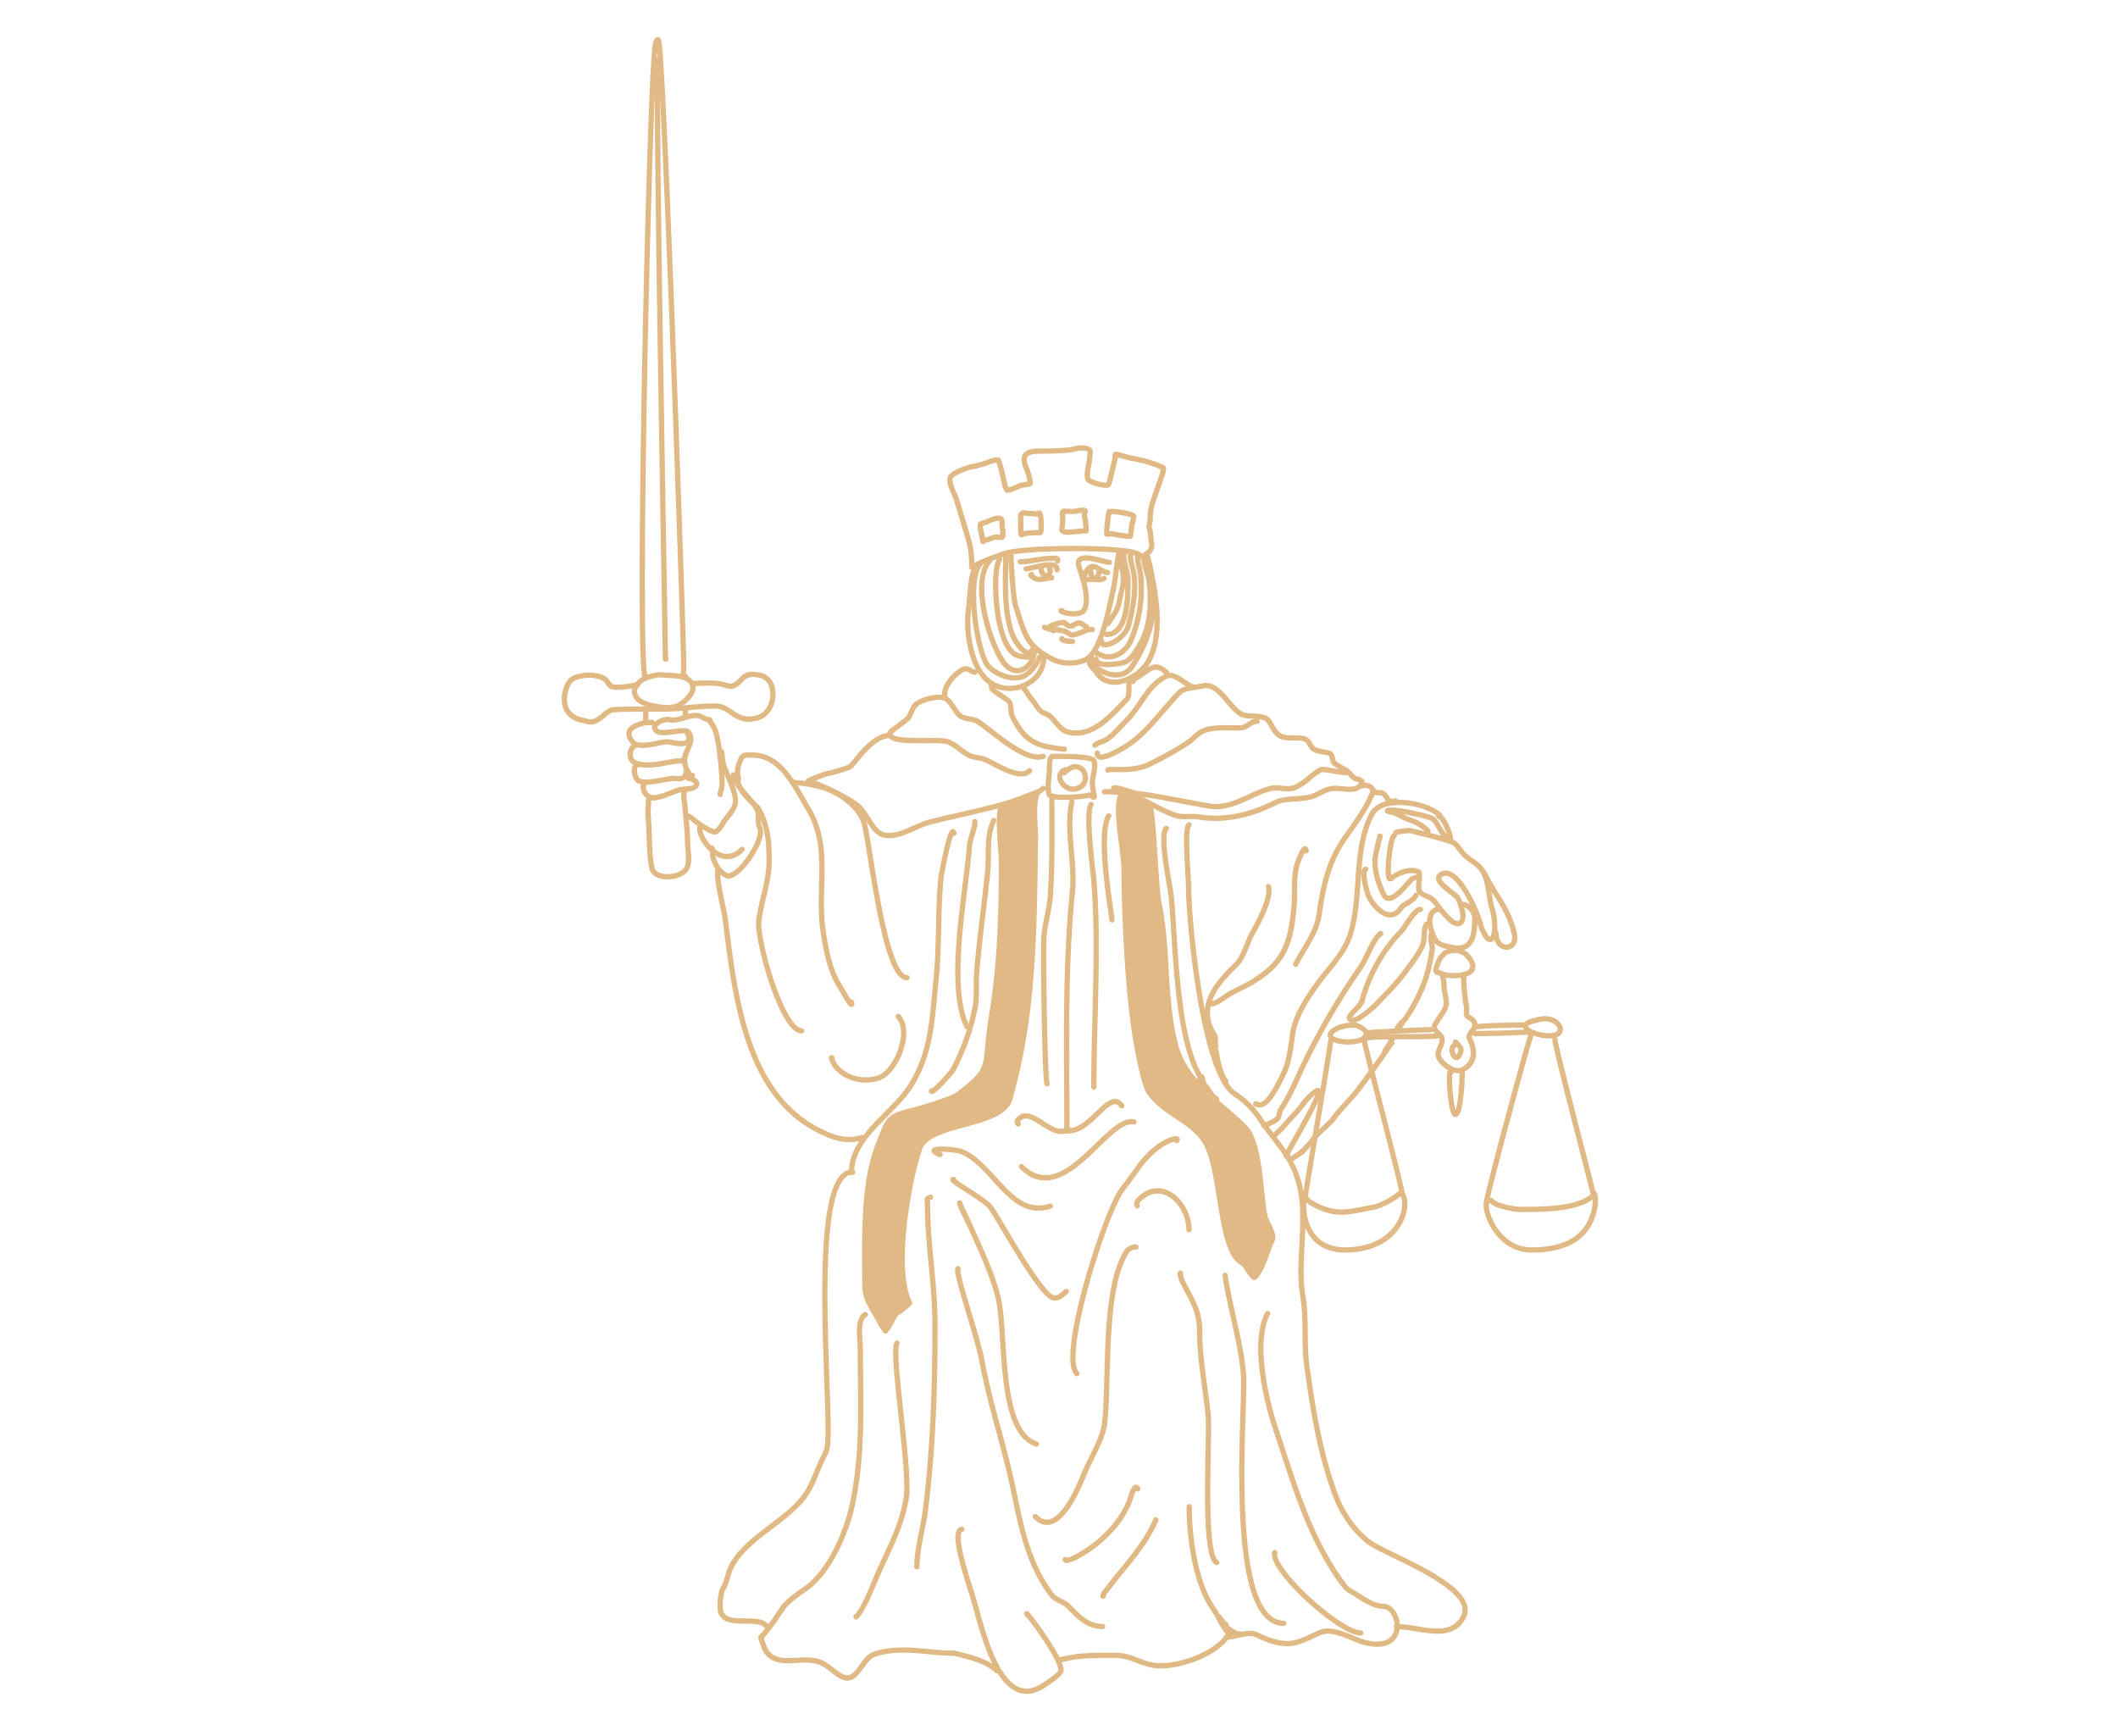 <?xml version="1.0" encoding="UTF-8"?>
<svg xmlns="http://www.w3.org/2000/svg" width="266" viewBox="0 0 199.5 163.5" height="218" version="1.0">
  <defs>
    <clipPath id="a">
      <path d="M89 143h12v16.527H89Zm0 0"></path>
    </clipPath>
    <clipPath id="b">
      <path d="M60 3.496h5V65h-5Zm0 0"></path>
    </clipPath>
    <clipPath id="c">
      <path d="M52.906 63H74v6H52.906Zm0 0"></path>
    </clipPath>
    <clipPath id="d">
      <path d="M140 112h10.512v3H140Zm0 0"></path>
    </clipPath>
    <clipPath id="e">
      <path d="M139 112h11.512v6H139Zm0 0"></path>
    </clipPath>
    <clipPath id="f">
      <path d="M146 97h4.512v16H146Zm0 0"></path>
    </clipPath>
  </defs>
  <path fill="#e0b985" d="m62.914 61.926.004-.344c0-1.3-.809-44.96-.734-54.25.004-.906.02-1.48.046-1.64v-.005a.248.248 0 0 0-.144-.304.244.244 0 0 0-.324.137.598.598 0 0 0-.035.18c-.024.23-.04.792-.043 1.628-.075 9.29.734 52.953.734 54.254 0 .063-.016.219-.008.344a.709.709 0 0 0 .035.207c.055.148.164.203.278.203.136 0 .25-.113.25-.25a.251.251 0 0 0-.059-.16Zm-.172-.09Zm-.008 0h-.011ZM66.156 78.05a.248.248 0 0 0 .153-.277.249.249 0 0 0-.29-.203.415.415 0 0 0-.335.301c-.07.207-.012.594.191 1.024.25.53.703 1.144 1.27 1.554.398.29.855.473 1.332.477.515 0 1.062-.207 1.605-.75a.248.248 0 0 0 0-.352.248.248 0 0 0-.352 0c-1.449 1.45-2.902-.078-3.402-1.14a2.02 2.02 0 0 1-.11-.266 1.337 1.337 0 0 1-.066-.285.275.275 0 0 1 .004-.082Zm0 0" fill-rule="evenodd"></path>
  <path fill="#e0b985" d="M66.855 80.078c.008.04.016.106.02.152.008.227-.004.48.035.594.281.844.68 1.504 1.395 1.864.168.082.379.09.61.011.265-.09.577-.3.894-.597.8-.754 1.664-2.067 1.96-3.082.145-.493.149-.926.004-1.22-.105-.202-.097-.468-.097-.726 0-.34-.008-.676-.13-.914-.304-.617-1.062-1.383-1.62-2.086a3.967 3.967 0 0 1-.492-.738.84.84 0 0 1-.098-.348.252.252 0 0 0-.25-.25.252.252 0 0 0-.25.25c0 .39.289.887.7 1.399.534.675 1.269 1.406 1.566 1.996.09.18.074.433.074.691 0 .336.015.68.148.95.121.242.055.609-.09 1.027-.25.719-.765 1.554-1.312 2.203-.352.418-.719.754-1.035.918-.14.07-.262.117-.36.066-.597-.297-.91-.867-1.144-1.57-.016-.055-.008-.156-.008-.262 0-.16-.004-.332-.031-.457-.055-.234-.196-.347-.387-.344a.248.248 0 0 0-.246.25.254.254 0 0 0 .144.223Zm0 0" fill-rule="evenodd"></path>
  <path fill="#e0b985" d="m80.145 94.156-.094-.14c-.34-.532-.793-1.352-.903-1.536-.789-1.316-1.168-3.378-1.382-4.906-.278-1.922-.09-3.87-.094-5.777-.004-1.961-.215-3.871-1.285-5.656-.645-1.075-1.293-2.371-2.125-3.399-.871-1.082-1.942-1.87-3.383-1.87-.23 0-.45-.028-.64 0a.743.743 0 0 0-.63.437c-.418.836-.453 1.343-.304 2.113a.25.25 0 0 0 .293.195.252.252 0 0 0 .199-.293c-.125-.648-.098-1.082.258-1.793.074-.144.195-.168.332-.172.152-.004.32.012.492.012 1.281 0 2.219.723 2.992 1.684.82 1.011 1.453 2.289 2.09 3.343 1.02 1.704 1.207 3.532 1.21 5.403.005 1.926-.179 3.902.099 5.844.226 1.585.628 3.722 1.449 5.093.113.184.57 1.012.91 1.547.172.266.328.465.406.516.133.09.246.058.317.011a.252.252 0 0 0 .109-.144c.016-.047.027-.152-.016-.328a.253.253 0 0 0-.3-.184Zm0 0" fill-rule="evenodd"></path>
  <path fill="#e0b985" d="M69.21 73.457c.145.914.767 1.629 1.298 2.14.312.294.59.508.676.653.925 1.54 1.011 3.117 1.011 4.871 0 1.895-.734 3.692-.968 5.563-.16 1.261.976 5.925 2.324 8.609.355.707.73 1.281 1.094 1.629.289.273.582.414.859.414.137 0 .25-.113.25-.25a.25.25 0 0 0-.25-.25c-.172 0-.336-.11-.516-.277-.332-.317-.664-.844-.992-1.493-1.305-2.593-2.426-7.101-2.273-8.32.234-1.89.972-3.707.972-5.625 0-1.848-.11-3.508-1.082-5.129-.097-.164-.406-.418-.758-.758-.468-.445-1.023-1.058-1.152-1.855a.248.248 0 0 0-.285-.207.246.246 0 0 0-.207.285Zm0 0" fill-rule="evenodd"></path>
  <path fill="#e0b985" d="M67.344 82.063c-.008 1.585.554 3.195.75 4.757.437 3.524.926 7.606 2.16 11.239 1.254 3.68 3.277 6.898 6.777 8.648 1.285.645 2.676 1.188 4.242.664a.25.25 0 1 0-.156-.473c-1.43.477-2.691-.05-3.863-.636-3.379-1.692-5.317-4.809-6.527-8.364-1.223-3.601-1.704-7.648-2.137-11.14-.195-1.543-.754-3.13-.746-4.692 0-.136-.11-.25-.246-.25-.141 0-.25.11-.254.246ZM74.988 73.484l-.191-.066a.251.251 0 0 0-.355.004.247.247 0 0 0-.075.144.258.258 0 0 0 .106.246c.039.024.164.086.28.126a.896.896 0 0 0 .235.046c.594-.02 1.813.258 2.242.364 1.52.382 3.485 1.722 3.926 3.261.399 1.391 1.149 7.965 2.309 11.782.308 1.015.648 1.84 1.015 2.34.293.402.618.605.946.605.136 0 .25-.113.25-.25a.252.252 0 0 0-.25-.25c-.196 0-.367-.16-.543-.398-.34-.47-.653-1.243-.938-2.192-1.16-3.816-1.91-10.383-2.308-11.777-.485-1.688-2.617-3.188-4.285-3.606-.454-.113-1.73-.394-2.364-.379Zm-.215.317a.25.25 0 0 1-.16.047.218.218 0 0 0 .16-.047Zm0 0" fill-rule="evenodd"></path>
  <path fill="#e0b985" d="M89.8 78.71c.04.013.083.013.126 0 .133-.038.21-.179.172-.312-.059-.199-.168-.277-.243-.3a.282.282 0 0 0-.242.023c-.062.031-.144.117-.218.258-.391.781-.993 4.094-1.012 4.281-.309 3.11-.133 6.278-.445 9.403-.364 3.609-.399 7.109-2.497 10.253-.836 1.254-2.187 2.41-3.332 3.668-1.195 1.317-2.156 2.739-2.156 4.454 0 .136.11.25.25.25.137 0 .25-.114.25-.25 0-1.59.918-2.895 2.027-4.118 1.16-1.273 2.528-2.453 3.375-3.726C88 99.379 88.062 95.8 88.434 92.109c.312-3.12.136-6.289.449-9.398.015-.16.457-2.629.82-3.75.027-.086.063-.176.098-.25ZM91.578 77.426c.027.14-.047.398-.129.691-.148.528-.355 1.149-.379 1.492-.195 2.692-.933 6.914-1.074 10.7-.098 2.57.086 4.937.875 6.515a.25.25 0 0 0 .336.11.246.246 0 0 0 .11-.332c-.758-1.52-.915-3.801-.82-6.274.14-3.781.878-7.996 1.07-10.683.023-.32.226-.899.363-1.391.11-.39.175-.734.14-.918a.247.247 0 0 0-.293-.2.251.251 0 0 0-.199.29Zm0 0" fill-rule="evenodd"></path>
  <path fill="#e0b985" d="M87.793 102.512a.306.306 0 0 0-.055-.008.25.25 0 0 0-.25.25c0 .23.219.437.594.168.512-.363 1.805-1.817 1.969-2.145.992-1.988 1.601-3.644 2.035-5.808.207-1.04.07-2.184.152-3.235.246-3.21.723-6.414 1.043-9.62.086-.848.043-1.665.074-2.47.028-.765.122-1.515.48-2.261a.254.254 0 0 0-.116-.336.252.252 0 0 0-.332.117c-.39.816-.5 1.629-.532 2.461-.03.793.012 1.602-.07 2.438-.32 3.21-.797 6.417-1.043 9.632-.082 1.032.059 2.157-.148 3.176-.422 2.117-1.02 3.738-1.992 5.684-.13.261-1.07 1.316-1.618 1.8-.062.06-.14.118-.191.157ZM78.613 99.746a.256.256 0 0 0-.093-.305c-.125-.082-.223-.058-.274-.039a.269.269 0 0 0-.172.27c.004.094.09.308.11.348.168.418.468.785.816 1.066 1.047.836 2.418 1.09 3.734.715.47-.133.926-.48 1.32-.961.563-.684 1.008-1.637 1.204-2.567.226-1.078.11-2.12-.477-2.707a.252.252 0 0 0-.355 0 .248.248 0 0 0 0 .352c.488.484.531 1.36.344 2.254-.18.848-.582 1.723-1.102 2.351-.32.391-.688.688-1.074.797-1.153.332-2.36.11-3.281-.625a2.201 2.201 0 0 1-.668-.867ZM98.855 101.973c-.007-.07-.07-.641-.101-1.313-.152-3.332-.254-11.476-.176-12.433.11-1.282.508-2.52.598-3.805.199-2.758.152-5.613.152-8.375 0-.106-.016-.356 0-.574.004-.07.024-.16.035-.207a.262.262 0 0 0 .196-.196.253.253 0 0 0-.196-.297c-.218-.043-.386.067-.472.317-.09.27-.063.781-.063.957 0 2.75.047 5.594-.148 8.336-.094 1.285-.493 2.523-.598 3.805-.09 1.078.047 11.312.234 13.507.02.223.043.371.063.434.02.07.05.11.074.129a.251.251 0 0 0 .402-.285ZM100.715 75.46c-.293 1.368-.211 2.813-.09 4.267.121 1.418.277 2.84.145 4.203-.743 7.41-.524 15.125-.524 22.554a.248.248 0 1 0 .496 0c0-7.414-.219-15.113.524-22.504.136-1.394-.02-2.847-.141-4.293-.121-1.406-.203-2.8.078-4.12a.249.249 0 0 0-.191-.297.255.255 0 0 0-.297.19ZM102.55 75.637c-.171.3-.245.992-.234 1.851.028 1.867.395 4.578.465 5.442.5 5.996 0 13.304 0 19.453 0 .137.11.25.25.25.137 0 .25-.113.25-.25 0-6.164.5-13.485 0-19.492-.074-.86-.437-3.555-.465-5.41-.004-.465.008-.876.055-1.188.027-.172.059-.313.113-.406a.247.247 0 0 0-.093-.34.25.25 0 0 0-.34.09ZM104.21 76.723c-.308.535-.437 1.492-.44 2.632-.012 2.543.554 6.008.73 7.317.016.137.14.234.277.215a.245.245 0 0 0 .215-.278c-.172-1.3-.734-4.73-.722-7.25.003-1.03.093-1.902.375-2.386a.25.25 0 0 0-.434-.25ZM88.582 108.488h.09c.617-.008 1.504.094 1.82.219 1.477.594 2.61 2.16 3.832 3.418 1.32 1.355 2.735 2.363 4.68 1.715a.25.25 0 0 0-.156-.477c-1.739.582-2.985-.375-4.164-1.586-1.274-1.308-2.47-2.918-4.008-3.535-.348-.137-1.324-.262-2.008-.254-.332.004-.598.043-.723.106a.338.338 0 0 0-.195.242.313.313 0 0 0 .047.234c.058.098.254.246.664.41a.25.25 0 0 0 .324-.14.25.25 0 0 0-.14-.324c-.02-.008-.043-.016-.063-.028ZM106.883 105.434c-.555-.141-1.192.117-1.875.629-.926.687-1.965 1.824-3.074 2.808-1.735 1.54-3.645 2.734-5.543.836a.252.252 0 0 0-.356 0 .248.248 0 0 0 0 .352c2.13 2.129 4.285.91 6.23-.817 1.098-.972 2.126-2.101 3.04-2.781.539-.398 1.02-.652 1.457-.543a.245.245 0 0 0 .3-.18.25.25 0 0 0-.18-.304Zm0 0" fill-rule="evenodd"></path>
  <path fill="#e0b985" d="M100.629 106.734c.555.043 1.094-.183 1.605-.535.7-.488 1.352-1.215 1.934-1.715.203-.175.398-.32.582-.406.14-.062.27-.094.395-.055.109.036.21.125.308.27.078.117.23.144.348.066a.246.246 0 0 0 .066-.343c-.176-.258-.367-.403-.566-.47a.947.947 0 0 0-.614.02c-.265.09-.546.286-.843.54-.574.488-1.207 1.207-1.89 1.68-.415.284-.84.484-1.286.452a.25.25 0 0 0-.27.23.252.252 0 0 0 .23.266Zm0 0" fill-rule="evenodd"></path>
  <path fill="#e0b985" d="M96.066 105.664a.585.585 0 0 1 .043-.05c.028-.028.055-.055.079-.075.316-.32.71-.184 1.14.04.484.25.996.636 1.504.901.375.2.746.336 1.098.336.23 0 .687-.054.98-.097a.25.25 0 0 0 .215-.281.251.251 0 0 0-.285-.211c-.27.039-.695.09-.91.09-.352 0-.727-.188-1.11-.415-.425-.254-.855-.558-1.261-.77-.649-.335-1.246-.429-1.723.052-.059.058-.137.129-.191.21a.499.499 0 0 0-.086.297c.007.102.05.223.175.348a.248.248 0 0 0 .352 0 .248.248 0 0 0 0-.352.104.104 0 0 0-.02-.023ZM110.613 107.543c.02.035.047.066.082.094.11.082.266.054.348-.059.11-.152.105-.273.082-.344a.296.296 0 0 0-.2-.203.617.617 0 0 0-.277-.015c-.18.027-.398.097-.457.12-1.402.563-2.488 1.7-3.328 2.907-.453.644-.93 1.27-1.402 1.902-1.09 1.45-3.574 8.582-4.383 13.313-.21 1.23-.308 2.3-.246 3.07.05.578.2 1 .43 1.23a.248.248 0 0 0 .351 0 .252.252 0 0 0 0-.355c-.168-.168-.246-.492-.281-.918-.062-.738.035-1.762.238-2.945.797-4.649 3.22-11.672 4.29-13.094.476-.64.956-1.27 1.41-1.918.789-1.125 1.796-2.203 3.105-2.726.027-.012.14-.036.238-.059Zm0 0" fill-rule="evenodd"></path>
  <path fill="#e0b985" d="M107.328 113.453c-.016-.031-.008-.066 0-.101a.45.45 0 0 1 .117-.176c2.02-2.024 4.297.437 4.297 2.636 0 .137.113.25.25.25s.25-.113.25-.25c0-2.597-2.762-5.378-5.152-2.992-.223.227-.363.602-.188.89a.248.248 0 1 0 .426-.258ZM90.066 111.078v-.012a.252.252 0 0 0-.265-.234c-.188.012-.254.121-.278.203a.273.273 0 0 0 .008.184c.024.058.098.156.239.27.386.312 1.378.906 2.203 1.464.511.348.96.672 1.12.895.61.851 2.66 4.574 4.266 6.816.422.594.817 1.086 1.145 1.398.262.25.492.391.676.426.25.051.484-.004.699-.117.266-.137.5-.367.71-.535a.252.252 0 0 0 .04-.352.252.252 0 0 0-.352-.039c-.16.13-.332.297-.527.422-.145.098-.3.168-.473.133-.117-.023-.257-.137-.425-.297-.313-.3-.684-.766-1.086-1.328-1.602-2.242-3.657-5.965-4.266-6.816-.121-.172-.379-.399-.715-.645-.715-.527-1.793-1.18-2.406-1.602a3.805 3.805 0 0 1-.313-.234ZM90.652 113.316v-.015a.252.252 0 0 0-.25-.25c-.09 0-.316.082-.246.37.086.345.965 2.083 1.106 2.391.906 2.047 1.957 4.239 2.496 6.395.496 1.98.37 6.129.988 9.395.211 1.117.508 2.132.942 2.933.453.844 1.058 1.45 1.851 1.715a.25.25 0 0 0 .316-.156.25.25 0 0 0-.156-.317c-.68-.226-1.183-.757-1.574-1.476-.41-.762-.688-1.73-.887-2.793-.62-3.274-.496-7.434-.996-9.422-.543-2.184-1.605-4.402-2.527-6.477-.125-.28-.965-2.078-1.063-2.293Zm-.136.207ZM107.063 117.21c-.126-.03-.305-.01-.489.052-.254.086-.508.254-.62.422-.938 1.41-1.403 3.644-1.645 6.097-.352 3.606-.227 7.684-.504 10.196-.164 1.468-1.207 3.09-1.793 4.453-.274.636-1.094 2.828-2.184 4.004-.387.418-.805.71-1.25.695-.289-.012-.582-.156-.883-.457a.248.248 0 0 0-.351 0 .248.248 0 0 0 0 .351c.41.415.82.59 1.215.606.578.02 1.136-.316 1.636-.856 1.13-1.218 1.993-3.484 2.278-4.148.601-1.402 1.66-3.082 1.828-4.594.277-2.511.152-6.594.508-10.203.23-2.36.66-4.512 1.562-5.867.05-.078.164-.145.281-.195.11-.047.223-.086.301-.067a.252.252 0 0 0 .297-.191.246.246 0 0 0-.188-.297Zm0 0" fill-rule="evenodd"></path>
  <path fill="#e0b985" d="M90.457 119.617a.239.239 0 0 0-.004-.254.248.248 0 0 0-.344-.082.326.326 0 0 0-.14.211c-.028.125 0 .418.094.828.394 1.774 1.859 6.114 2.183 7.899.613 3.36 1.594 6.476 2.418 9.765 1.086 4.352 1.43 8.707 4.164 12.352.219.293.535.48.863.652.274.14.555.27.766.48.945.946 1.871 1.981 3.395 1.981a.25.25 0 0 0 .25-.25.252.252 0 0 0-.25-.25c-1.375 0-2.188-.98-3.04-1.836-.25-.246-.57-.406-.89-.57-.262-.137-.52-.273-.695-.508-2.692-3.59-3.008-7.887-4.079-12.172-.82-3.277-1.8-6.386-2.41-9.734-.324-1.79-1.793-6.14-2.191-7.918-.055-.262-.082-.523-.09-.594ZM87.594 113.04c.023-.009.058-.017.09-.024a.251.251 0 0 0 .21-.286.25.25 0 0 0-.285-.207c-.21.032-.324.102-.394.176a.511.511 0 0 0-.125.367c.004.11.027.25.027.434 0 3.77.703 7.477.703 11.258 0 5.883-.175 11.656-.902 17.457-.215 1.726-.805 3.633-.805 5.36 0 .136.114.245.25.245.137 0 .25-.11.25-.246 0-1.707.586-3.59.801-5.297.727-5.824.906-11.617.906-17.52 0-3.78-.703-7.487-.703-11.257 0-.145-.015-.266-.023-.367v-.094ZM84.285 126.371c-.07.102-.125.305-.144.598-.043.554.007 1.492.109 2.633.32 3.726 1.164 9.687.86 11.496-.446 2.695-1.739 4.91-2.797 7.382-.418.98-1.141 2.926-1.856 3.637a.252.252 0 0 0 0 .356.252.252 0 0 0 .356 0c.746-.746 1.519-2.774 1.96-3.797 1.075-2.508 2.375-4.762 2.832-7.496.305-1.828-.53-7.856-.859-11.621-.098-1.11-.148-2.016-.11-2.555.012-.172.024-.297.067-.36a.252.252 0 0 0-.074-.347.248.248 0 0 0-.344.074ZM80.328 110.148c-.605-.015-1.11.332-1.508.997-.523.878-.867 2.351-1.078 4.16-.793 6.867.305 18.722-.066 20.968-.059.352-.227.63-.38.938-.554 1.105-.905 2.355-1.593 3.387-.808 1.21-2.203 2.21-3.562 3.25-1.41 1.082-2.786 2.203-3.489 3.613-.164.324-.273.723-.39 1.113-.11.352-.219.7-.399.969-.062.094-.152.398-.21.777-.083.54-.114 1.223.015 1.582.043.13.187.2.316.153a.248.248 0 0 0 .153-.32c-.106-.305-.063-.883.008-1.337.043-.277.09-.511.132-.578.207-.304.34-.699.461-1.101.11-.364.211-.735.36-1.035.672-1.344 1.996-2.407 3.347-3.442 1.407-1.074 2.84-2.113 3.672-3.367.703-1.05 1.063-2.316 1.625-3.441.176-.352.356-.676.426-1.079.375-2.246-.723-14.117.07-20.992.2-1.722.516-3.125 1.012-3.965.285-.476.625-.761 1.063-.75a.252.252 0 0 0 .257-.242.252.252 0 0 0-.242-.258Zm0 0" fill-rule="evenodd"></path>
  <path fill="#e0b985" d="M71.941 154.305c.621-.653 1.438-1.88 1.965-2.676.39-.582 1.434-1.332 2.043-1.738 2.278-1.52 3.957-5.336 4.528-7.891 1.117-5.04.808-9.895.808-15.031 0-.457-.11-1.227-.066-1.899.023-.382.09-.734.297-.941a.808.808 0 0 0 .062-.067l.04-.019a.244.244 0 0 0 .12-.328.25.25 0 0 0-.332-.121c-.164.074-.078.015-.246.183-.277.278-.406.743-.441 1.262-.043.684.066 1.469.066 1.93 0 5.097.317 9.918-.797 14.922-.547 2.453-2.133 6.129-4.316 7.586-.652.433-1.762 1.25-2.18 1.875-.535.804-1.367 2.066-1.98 2.675-.047.047-.102.153-.078.309.03.191.199.59.218.652.184.551.45.926.766 1.176.465.375 1.055.488 1.695.5.946.012 2.016-.21 2.922.09.414.137.742.375 1.063.625.355.273.703.562 1.117.77.668.331 1.176.081 1.625-.391.281-.297.539-.692.812-1.04.235-.3.473-.57.77-.667 2.473-.824 4.96-.09 7.457-.09.14 0 .25-.11.25-.25a.246.246 0 0 0-.25-.246c-2.55 0-5.09-.73-7.617.113-.258.086-.496.262-.715.492-.29.301-.547.696-.817 1.043-.363.465-.73.867-1.293.586-.382-.191-.703-.46-1.03-.715-.368-.285-.743-.547-1.212-.703-.953-.32-2.082-.105-3.074-.117-.523-.008-1.008-.082-1.39-.387-.254-.203-.458-.507-.602-.949-.016-.039-.094-.223-.149-.39-.015-.043-.027-.094-.039-.133Zm0 0" fill-rule="evenodd"></path>
  <path fill="#e0b985" d="M67.652 151.898c.16.489.52.754.989.891.41.121.906.14 1.406.145.465.004.93-.004 1.316.066.317.055.578.16.707.414.059.121.211.172.332.11a.249.249 0 0 0 .114-.337c-.16-.316-.442-.511-.805-.62-.461-.133-1.063-.13-1.66-.133-.45-.004-.899-.016-1.266-.121-.308-.09-.555-.254-.66-.575a.25.25 0 0 0-.316-.156.25.25 0 0 0-.157.316Zm0 0" fill-rule="evenodd"></path>
  <g clip-path="url(#a)">
    <path fill="#e0b985" d="M90.594 143.797c-.34.012-.574.305-.602.851-.074 1.512 1.262 5.325 1.457 6.008.559 1.961 1.399 5.512 2.856 7.453.52.688 1.117 1.18 1.797 1.36.691.183 1.476.058 2.359-.531.3-.204.871-.57 1.258-.915.191-.168.34-.335.41-.48a.702.702 0 0 0 .047-.422c-.043-.285-.211-.703-.461-1.184-.793-1.515-2.39-3.687-2.824-4.12a.248.248 0 0 0-.352 0 .252.252 0 0 0 0 .355c.418.418 1.965 2.523 2.73 3.996.192.363.333.684.391.926a.807.807 0 0 1 .028.176c0 .02 0 .039-.004.05-.07.14-.25.301-.457.47-.356.284-.793.565-1.043.73-.735.492-1.38.617-1.954.464-.582-.152-1.082-.586-1.523-1.175-1.426-1.895-2.23-5.371-2.777-7.29-.168-.585-1.2-3.515-1.407-5.234-.039-.336-.05-.62-.003-.824a.514.514 0 0 1 .035-.117c.015-.024.027-.047.054-.047a.248.248 0 0 0 .243-.254.253.253 0 0 0-.258-.246Zm0 0" fill-rule="evenodd"></path>
  </g>
  <path fill="#e0b985" d="m61.07 67.219.032-.121a.241.241 0 0 0 .035-.11c.008-.097-.024-.148-.035-.164a.224.224 0 0 0-.243-.12.239.239 0 0 0-.191.128c-.023.04-.094.313-.094.375v.695a.248.248 0 1 0 .496 0Zm-.422-.184ZM64.32 66.953c-.011.106-.03.262-.03.324 0 .137.112.25.25.25.136 0 .25-.113.25-.25 0-.09.038-.332.042-.382.008-.122-.047-.18-.055-.192a.241.241 0 0 0-.25-.086c-.039.012-.105.031-.156.11-.004.007-.027.046-.047.144a.194.194 0 0 0-.004.082ZM89.809 155.941c1.261.336 2.972.668 3.902 1.598a.252.252 0 0 0 .355 0 .248.248 0 0 0 0-.351c-.988-.989-2.789-1.372-4.129-1.731a.249.249 0 0 0-.304.176.248.248 0 0 0 .176.308ZM100.031 156.547c.121-.024.754-.152.946-.188 1.375-.226 2.765-.195 4.18-.195.554 0 1.077.164 1.593.352.559.203 1.105.433 1.676.547 1.101.222 2.64-.012 4.058-.54 1.422-.527 2.715-1.351 3.332-2.28a.243.243 0 0 0-.07-.345.246.246 0 0 0-.344.067c-.57.86-1.78 1.601-3.093 2.094-1.32.488-2.754.722-3.786.515-.543-.11-1.07-.332-1.601-.527-.57-.207-1.152-.383-1.766-.383-1.441 0-2.86-.031-4.261.203-.23.04-.95.18-1.04.211-.18.059-.18.219-.18.246a.255.255 0 0 0 .083.18c.02.016.066.062.16.066a.255.255 0 0 0 .113-.023Zm-.078-.477ZM100.5 146.707a.247.247 0 0 0-.125-.059.256.256 0 0 0-.281.22c-.012.089.015.16.058.218a.317.317 0 0 0 .23.125c.079.008.196-.004.325-.035.238-.059.52-.172.543-.184 2.23-1.117 4.41-3.117 5.344-5.457.047-.113.168-.574.316-.922.024-.062.063-.133.098-.187.074.062.18.078.27.031a.245.245 0 0 0 .113-.332c-.102-.203-.235-.27-.34-.285-.117-.016-.254.031-.371.168-.106.125-.215.351-.305.594-.117.316-.207.652-.246.746-.89 2.234-2.977 4.132-5.106 5.195a2.68 2.68 0 0 1-.351.125c-.055.016-.121.027-.172.039ZM104.168 150.29a.999.999 0 0 1 .078-.15c.504-.628.984-1.28 1.504-1.906 1.273-1.527 2.57-3.152 3.355-4.984a.247.247 0 0 0-.132-.328.25.25 0 0 0-.328.129c-.766 1.789-2.036 3.375-3.278 4.863-.523.629-1.004 1.281-1.512 1.914a1.506 1.506 0 0 0-.199.387.377.377 0 0 0-.011.168.243.243 0 0 0 .183.199c.047.016.137.031.242-.05a.249.249 0 0 0 .098-.243ZM110.953 120.168c.02.164.074.406.211.68.805 1.609 1.582 2.601 1.582 4.511 0 2.633.543 5.348.805 7.965.133 1.324-.207 7.246.054 10.918.082 1.137.223 2.067.446 2.594.12.289.277.476.441.559a.25.25 0 1 0 .223-.45.346.346 0 0 1-.125-.14 1.914 1.914 0 0 1-.16-.383c-.16-.516-.262-1.293-.325-2.215-.261-3.676.075-9.605-.054-10.93-.262-2.605-.805-5.304-.805-7.918 0-2.004-.793-3.046-1.633-4.734-.203-.402-.168-.66-.168-.703-.004-.149-.097-.2-.132-.219a.232.232 0 0 0-.27.02c-.008.007-.055.054-.117.172-.047.09-.035.199.027.273ZM115.145 120.152c.449 3.035 1.418 6.078 1.722 9.153.207 2.047-.746 12.816.586 19.097.293 1.38.695 2.543 1.238 3.368.582.878 1.325 1.378 2.246 1.378.137 0 .25-.113.25-.25a.252.252 0 0 0-.25-.25c-.757 0-1.351-.433-1.828-1.156-.515-.777-.89-1.887-1.168-3.195-1.328-6.262-.37-17-.574-19.043-.308-3.082-1.277-6.133-1.73-9.176a.248.248 0 0 0-.282-.21.253.253 0 0 0-.21.284Zm0 0" fill-rule="evenodd"></path>
  <path fill="#e0b985" d="M119.836 146.156c-.07.227-.035.535.117.899.195.46.578 1.03 1.082 1.644 1.34 1.633 3.55 3.59 5.242 4.617.77.465 1.442.739 1.895.739.137 0 .25-.114.25-.25a.25.25 0 0 0-.25-.25c-.395 0-.969-.262-1.633-.668-1.656-1-3.809-2.914-5.117-4.504-.469-.57-.828-1.094-1.008-1.52-.094-.226-.144-.414-.102-.558a.249.249 0 1 0-.476-.149Zm0 0" fill-rule="evenodd"></path>
  <path fill="#e0b985" d="M119.176 123.605c-.582 1.106-.735 2.66-.64 4.305.144 2.418.812 5.035 1.359 6.676 1.738 5.21 3.21 10.5 6.468 14.844.094.125.434.496.59.578.48.238.996.613 1.535.926.582.34 1.188.605 1.793.605.399 0 .715.352.903.785.277.645.261 1.524-.352 1.98-.434.321-1.14.426-2.195.16-.633-.155-1.535-.62-2.407-.886-.636-.195-1.257-.277-1.753-.113-.555.187-1.075.465-1.618.7-.504.214-1.027.394-1.62.394-.907 0-1.958-.407-2.704-.778-.492-.246-1.02-.207-1.558-.097-.465.097-.946.254-1.415.254a.25.25 0 0 0-.25.25c0 .136.114.25.25.25.504 0 1.016-.16 1.516-.262.426-.09.844-.14 1.234.05.805.407 1.946.833 2.926.833.668 0 1.254-.192 1.82-.438.528-.226 1.036-.5 1.575-.68.414-.14.926-.046 1.453.114.875.27 1.793.734 2.426.894 1.261.317 2.101.14 2.617-.242.805-.602.875-1.734.512-2.582-.27-.633-.782-1.082-1.36-1.082-.523 0-1.039-.246-1.543-.54-.547-.32-1.074-.698-1.558-.944-.118-.055-.348-.336-.414-.43-3.227-4.3-4.676-9.543-6.399-14.703-.535-1.606-1.191-4.176-1.332-6.543-.09-1.547.035-3.008.582-4.043a.25.25 0 1 0-.441-.235Zm0 0" fill-rule="evenodd"></path>
  <path fill="#e0b985" d="M115.855 153.602c-.14-.106-.3-.395-.343-.457-.371-.575-.649-1.215-1.04-1.778-1.66-2.387-2.206-6.574-2.206-9.46 0-.141-.11-.25-.25-.25a.25.25 0 0 0-.25.25c0 2.972.586 7.284 2.296 9.745.387.555.665 1.192 1.032 1.762.047.07.222.363.383.52.136.132.285.18.39.164a.248.248 0 0 0 .207-.286.253.253 0 0 0-.219-.21Zm0 0" fill-rule="evenodd"></path>
  <path fill="#e0b985" d="M115.523 153.633c.09.203.258.336.465.414.246.09.551.101.809.101a.25.25 0 0 0 .25-.25.252.252 0 0 0-.25-.25c-.172 0-.371 0-.547-.043-.117-.03-.223-.07-.27-.175a.25.25 0 0 0-.328-.13.252.252 0 0 0-.129.333Zm0 0" fill-rule="evenodd"></path>
  <path fill="#e0b985" d="M115.113 153.11c.078.163.223.324.407.464.226.176.507.324.71.45.118.07.274.03.344-.087a.252.252 0 0 0-.086-.343c-.187-.114-.453-.254-.664-.418a.87.87 0 0 1-.261-.278.248.248 0 1 0-.45.21Zm0 0" fill-rule="evenodd"></path>
  <path fill="#e0b985" d="M115.648 152.855a2.727 2.727 0 0 1-.59-.69.25.25 0 0 0-.43.253c.177.297.45.621.708.828.11.086.266.066.352-.039a.249.249 0 0 0-.04-.352ZM113.8 97.156c-.003.383.102.742.231 1.098.11.312.239.617.293.937.16.97.364 1.961.926 2.805.078.117.23.149.348.07a.25.25 0 0 0 .066-.347c-.52-.781-.7-1.707-.848-2.61-.058-.347-.195-.683-.316-1.027-.105-.297-.203-.598-.2-.918 0-.137-.109-.25-.245-.254a.25.25 0 0 0-.254.246ZM112.773 101.563c-.05.199.016.359.141.496.102.113.266.195.352.28.195.192.332.446.488.68.191.29.41.551.726.708a.249.249 0 0 0 .336-.11.252.252 0 0 0-.113-.336c-.238-.117-.39-.324-.531-.539-.176-.262-.336-.543-.55-.758-.063-.062-.165-.125-.263-.195-.027-.02-.05-.043-.074-.066-.012-.012-.031-.02-.027-.04a.248.248 0 0 0-.184-.3.245.245 0 0 0-.3.18Zm0 0" fill-rule="evenodd"></path>
  <path fill="#e0b985" d="M112.977 101.512c.023.074.023.133.03.187a.634.634 0 0 0 .153.336.25.25 0 0 0 .352.04.249.249 0 0 0 .039-.352c-.055-.067-.051-.118-.059-.172a.936.936 0 0 0-.035-.184.252.252 0 0 0-.309-.168.253.253 0 0 0-.171.313Zm0 0" fill-rule="evenodd"></path>
  <g clip-path="url(#b)">
    <path fill="#e0b985" d="M61.574 3.863a.558.558 0 0 0-.066.157c-.04.16-.086.558-.13 1.164-.483 6.586-1.218 38.504-1.124 52.3.023 3.082.086 5.266.2 6.067.026.172.054.293.085.355.04.09.09.137.133.16.117.07.27.032.34-.086a.253.253 0 0 0-.02-.285 5.459 5.459 0 0 1-.082-.562c-.09-.992-.137-2.98-.156-5.653-.094-13.785.637-45.68 1.121-52.257.008-.114.02-.22.027-.317.016.168.032.352.047.543.664 9.395 2.211 55.551 2.211 57.336 0 .13-.031.309-.039.473-.008.148 0 .285.031.387.063.203.192.32.41.32.137 0 .25-.113.25-.25a.248.248 0 0 0-.183-.242.485.485 0 0 1-.012-.106c0-.191.04-.426.04-.582 0-1.785-1.544-47.972-2.212-57.37-.058-.853-.113-1.411-.16-1.614-.035-.168-.129-.235-.164-.25a.373.373 0 0 0-.254-.04.31.31 0 0 0-.21.145c-.032.051-.071.176-.083.207Zm0 0" fill-rule="evenodd"></path>
  </g>
  <path fill="#e0b985" d="M62.133 63.305h-.051c-1.39.183-1.758.547-2.016.754-.324.257-.511.597-.543.945-.035.355.09.726.407 1.047.254.254.773.484 1.37.636.872.223 1.91.282 2.473.079.504-.18 1.313-.797 1.618-1.454.117-.253.16-.507.113-.753-.047-.25-.188-.493-.469-.707-.336-.25-.73-.368-1.23-.426-.453-.059-.996-.07-1.672-.121Zm-.012.5c.652.05 1.184.062 1.625.113.399.05.719.133.988.336.16.121.254.254.282.398a.747.747 0 0 1-.079.45c-.25.543-.917 1.043-1.332 1.195-.5.176-1.41.101-2.18-.094-.495-.125-.929-.297-1.14-.508-.2-.199-.285-.425-.265-.644.023-.227.152-.438.359-.606.223-.175.547-.48 1.742-.64Zm0 0" fill-rule="evenodd"></path>
  <g clip-path="url(#c)">
    <path fill="#e0b985" d="M59.984 64.262c-.07.015-.914.18-1.597.215-.266.011-.5.011-.645-.036-.152-.05-.207-.187-.285-.304a1.182 1.182 0 0 0-.336-.375c-.582-.387-1.476-.48-2.164-.383-.258.035-.613.11-.914.238-.234.098-.434.23-.559.399-.289.386-.457.87-.527 1.304-.121.723-.012 1.352.316 1.832.329.485.875.828 1.649.957.137.024.277.07.422.102.183.039.375.055.558.008.45-.114.778-.367 1.078-.621.243-.207.461-.418.743-.489.316-.078 3.492-.078 4.8-.078 1.63 0 3.207-.285 4.805-.285.738 0 1.18.414 1.692.742.601.383 1.273.684 2.414.36.972-.278 1.55-1.282 1.617-2.278.07-1.023-.395-2.007-1.438-2.218-.68-.133-1.082-.09-1.37.035-.204.09-.356.215-.505.363-.195.195-.383.434-.758.621-.074.035-.187.016-.304-.008-.27-.047-.567-.152-.73-.183-.801-.164-1.817-.063-2.606-.063a.25.25 0 0 0-.25.25c0 .137.113.25.25.25.758 0 1.738-.105 2.508.051.199.039.582.18.89.21a.898.898 0 0 0 .465-.062c.438-.218.66-.484.887-.71.273-.274.558-.438 1.426-.262.78.156 1.09.926 1.039 1.691-.055.793-.485 1.61-1.258 1.832-1.156.328-1.734-.113-2.328-.515-.469-.313-.95-.602-1.64-.602-1.599 0-3.177.281-4.806.281-1.34 0-4.597.012-4.921.094-.293.074-.536.246-.782.453-.293.246-.59.543-1.039.656a.735.735 0 0 1-.332-.011c-.152-.035-.3-.082-.445-.106-.613-.101-1.059-.36-1.316-.746-.262-.383-.336-.89-.239-1.469.059-.363.192-.765.434-1.086.078-.105.21-.18.355-.242.262-.11.567-.168.79-.199.574-.082 1.327-.023 1.816.3.152.102.21.27.308.403.106.149.235.27.434.336.184.063.488.078.828.063.719-.04 1.613-.215 1.684-.23a.25.25 0 0 0 .187-.302.248.248 0 0 0-.3-.183Zm0 0" fill-rule="evenodd"></path>
  </g>
  <path fill="#e0b985" d="M64.652 69.117c.285.43.13.82-.043 1.223-.23.527-.496 1.074-.336 1.707.059.238.227.719.461.984.141.164.313.254.493.254a.248.248 0 1 0 0-.496c-.032 0-.055-.023-.082-.047a.831.831 0 0 1-.102-.125 2.427 2.427 0 0 1-.285-.691c-.13-.516.12-.957.308-1.39.243-.56.399-1.102-.004-1.704a.559.559 0 0 0-.32-.215c-.215-.058-.55-.047-.926 0-.425.047-.91.133-1.308.133-.203 0-.38-.012-.488-.094-.063-.047-.11-.086-.11-.136 0-.032.016-.063.04-.094a.69.69 0 0 1 .163-.153c.157-.113.364-.199.547-.238a.6.6 0 0 1 .258-.015c.516.128 1.02 0 1.531-.153.43-.129.864-.277 1.309-.21.043.003.105.038.18.073.16.075.347.18.503.239.196.074.36.066.454.02a.246.246 0 0 0 .105-.337.25.25 0 0 0-.29-.125 1.934 1.934 0 0 1-.187-.066c-.257-.117-.554-.281-.695-.3-.516-.075-1.023.077-1.523.23-.422.125-.84.25-1.266.144-.148-.039-.363-.027-.586.035-.308.086-.637.258-.828.465a.702.702 0 0 0-.215.496c.004.172.086.36.313.528.175.132.453.191.789.191.41-.004.918-.086 1.363-.137.223-.027.43-.047.594-.035a.678.678 0 0 1 .14.02c.016.004.036.015.043.02Zm0 0" fill-rule="evenodd"></path>
  <path fill="#e0b985" d="M61.371 67.8c-.074 0-.574 0-.64.02-.376.094-.84.227-1.18.438-.278.172-.477.394-.535.672-.067.285.007.64.355 1.078.277.344.77.46 1.328.437.707-.027 1.52-.27 1.938-.316.289-.031.582.043.879.098.363.066.722.109 1.07.007a.772.772 0 0 0 .453-.316.78.78 0 0 0 .078-.625.741.741 0 0 0-.16-.309.25.25 0 0 0-.36.348c0 .004.028.055.04.09.015.066.027.156-.02.226-.031.047-.086.082-.172.106-.273.078-.554.031-.836-.02-.347-.062-.695-.136-1.027-.101-.414.047-1.21.285-1.906.312-.375.016-.727-.015-.914-.25-.215-.27-.301-.48-.262-.656.035-.152.16-.262.313-.355.3-.188.71-.297 1.039-.38-.004 0-.008.005-.008.005s.504-.004.593-.012c.137-.02.192-.106.208-.129a.254.254 0 0 0-.094-.344.242.242 0 0 0-.18-.023Zm0 0" fill-rule="evenodd"></path>
  <path fill="#e0b985" d="M64.207 71.41c-.066.016-.156.02-.246.02-.164.007-.336.004-.453.023-.653.11-1.461.305-2.235.344-.484.023-.953-.012-1.351-.184-.328-.14-.371-.52-.274-.808.059-.18.168-.344.329-.375a.247.247 0 0 0 .195-.293.25.25 0 0 0-.293-.2c-.324.067-.59.348-.707.711-.168.52-.031 1.172.555 1.422.464.203 1.007.254 1.57.227.797-.043 1.625-.238 2.293-.352.125-.02.316-.007.488-.02a1.08 1.08 0 0 0 .406-.085.43.43 0 0 0 .164-.184c.102-.195.23-.633.23-.71a.252.252 0 0 0-.25-.25.252.252 0 0 0-.25.25v-.012Zm0 0" fill-rule="evenodd"></path>
  <path fill="#e0b985" d="M60.012 71.805c-.317.047-.504.343-.508.742a1.81 1.81 0 0 0 .187.824.882.882 0 0 0 .364.402c.289.145.773.165 1.3.11.708-.07 1.504-.258 1.938-.313.2-.027.484.028.738.012.239-.012.453-.078.602-.227a.743.743 0 0 0 .168-.293 1.5 1.5 0 0 0 .078-.43.25.25 0 0 0-.25-.25.25.25 0 0 0-.25.25c0 .067-.02.177-.05.27-.016.04-.028.078-.048.102-.09.09-.242.086-.39.082-.239-.004-.48-.035-.657-.012-.433.055-1.226.242-1.93.313-.413.043-.796.054-1.027-.063-.047-.02-.078-.07-.113-.129a1.308 1.308 0 0 1-.121-.3 1.164 1.164 0 0 1-.027-.473c.011-.059.015-.113.066-.121a.25.25 0 0 0-.07-.496Zm0 0" fill-rule="evenodd"></path>
  <path fill="#e0b985" d="M60.96 73.414a.693.693 0 0 0-.444.23c-.145.16-.203.395-.168.649.074.55.593 1.18 1.351 1.098.828-.094 1.57-.516 2.348-.75.234-.07.578-.063.887-.098.261-.031.5-.098.668-.227.226-.168.289-.351.28-.507-.007-.157-.093-.309-.237-.434-.223-.184-.579-.305-.79-.305a.252.252 0 0 0-.25.25c0 .14.114.25.25.25.075 0 .176.032.278.075.07.03.14.07.195.117.024.023.05.047.059.074 0 .008-.012.012-.02.023a.458.458 0 0 1-.062.059c-.145.105-.364.125-.586.144-.297.024-.598.036-.817.098-.75.227-1.46.645-2.257.735-.454.046-.758-.34-.801-.668-.02-.149.02-.293.18-.317a.25.25 0 0 0-.063-.496Zm0 0" fill-rule="evenodd"></path>
  <path fill="#e0b985" d="M60.84 75.434c-.008.125-.07.98-.043 1.367.183 2.597.078 3.582.36 4.992.109.555.62.898 1.265 1.004.52.082 1.125.016 1.617-.188.348-.14.64-.355.816-.617.184-.277.25-.687.254-1.133.004-.578-.101-1.21-.101-1.554.004-1.168-.149-2.125-.242-3.414-.012-.137-.086-.543-.102-.88-.004-.113.012-.257.016-.296a.247.247 0 0 0 .011-.317.254.254 0 0 0-.351-.046.352.352 0 0 0-.117.156.923.923 0 0 0-.059.351c-.008.36.09.903.102 1.067.093 1.277.246 2.222.242 3.375 0 .344.105.976.101 1.558-.004.332-.03.649-.171.856-.126.187-.34.332-.59.433a2.601 2.601 0 0 1-1.348.153c-.418-.067-.781-.242-.855-.606-.278-1.39-.168-2.367-.348-4.93-.031-.417.058-1.23.043-1.386a.258.258 0 0 0-.258-.258.25.25 0 0 0-.242.313Zm.105.144ZM67.117 67.836a.252.252 0 0 0-.328-.246c-.11.035-.187.113-.184.265 0 .055.036.165.106.293.102.168.27.403.309.48.238.474.304.993.406 1.5.086.442.27 1.997.324 3.075.023.434.027.785-.008.938-.05.203-.152.488-.152.687 0 .137.113.25.25.25a.25.25 0 0 0 .25-.25c0-.164.094-.398.137-.566.043-.176.046-.582.023-1.086-.059-1.102-.246-2.692-.336-3.145-.11-.554-.187-1.11-.445-1.625-.043-.082-.285-.465-.352-.57Zm-.09.184Zm0 0" fill-rule="evenodd"></path>
  <path fill="#e0b985" d="M67.734 70.871v.008c.032.2.118 1.078.184 1.27.187.562.625 1.425.894 2.238.165.492.27.96.18 1.32-.074.29-.242.54-.43.781-.21.278-.445.543-.62.825-.204.324-.297.57-.614.789-.043-.012-.226-.055-.367-.122-.594-.277-1.43-.894-1.617-1.082a.997.997 0 0 0-.242-.16l-.247-.136a.25.25 0 0 0-.226-.149.252.252 0 0 0-.25.25c0 .082.035.18.129.262.066.062.187.125.308.187.07.035.141.063.176.098.203.203 1.11.879 1.758 1.184.223.105.426.168.566.168.11.003.2-.024.266-.07.402-.266.535-.555.785-.958.164-.265.39-.515.594-.781.227-.297.426-.61.516-.965.105-.433.007-1.004-.192-1.598-.265-.812-.707-1.68-.894-2.238-.055-.16-.114-.82-.149-1.097a.972.972 0 0 0-.055-.223.249.249 0 0 0-.343-.082.242.242 0 0 0-.11.281Zm0 0" fill-rule="evenodd"></path>
  <g clip-path="url(#d)">
    <path fill="#e0b985" d="M140.64 112.914a.23.23 0 0 0-.105-.086c-.172-.074-.27.031-.293.059-.043.05-.125.164-.015.316.011.02.078.086.183.164.192.14.516.348.692.395.691.199 1.437.398 2.16.398 1.175 0 2.933.008 4.453-.285 1.058-.203 2-.559 2.582-1.14a.248.248 0 0 0 0-.352.252.252 0 0 0-.356 0c-.52.52-1.375.816-2.32 1-1.488.289-3.207.277-4.36.277-.679 0-1.374-.191-2.023-.379-.16-.043-.476-.27-.597-.367Zm-.257.387c-.016-.004-.031-.008-.047-.016.02.008.035.012.047.016Zm0 0" fill-rule="evenodd"></path>
  </g>
  <g clip-path="url(#e)">
    <path fill="#e0b985" d="M149.984 112.617c.008.043.02.117.024.184.023.308 0 .738-.016.808-.105.418-.258 1.395-1.027 2.262-.778.875-2.176 1.625-4.75 1.61-2.324-.016-3.59-2.137-3.903-3.418a3.562 3.562 0 0 1-.054-.301.944.944 0 0 1 .016-.422.247.247 0 0 0 .183-.258.25.25 0 0 0-.27-.23.424.424 0 0 0-.359.253c-.101.2-.117.59 0 1.075.348 1.433 1.785 3.785 4.383 3.8 2.785.016 4.289-.832 5.129-1.773.844-.953 1.02-2.02 1.137-2.477.023-.105.074-.921-.008-1.242-.055-.23-.211-.308-.32-.308a.252.252 0 0 0-.25.25c0 .074.035.14.085.187Zm.082.047Zm0 0" fill-rule="evenodd"></path>
  </g>
  <path fill="#e0b985" d="M144.426 97.629a.277.277 0 0 0 .035-.11.247.247 0 0 0-.23-.269.236.236 0 0 0-.235.121c-.02.027-.082.195-.164.477-.746 2.457-4.07 14.808-4.07 15.418 0 .136.113.25.25.25.136 0 .25-.114.25-.25 0-.118.133-.684.343-1.536.872-3.53 3.114-11.78 3.704-13.738.05-.172.105-.324.117-.363Zm-.223.117h.012Zm.024 0h-.008Zm.015 0h-.012Zm.012 0h-.008Zm.012-.004h-.008Zm0 0" fill-rule="evenodd"></path>
  <g clip-path="url(#f)">
    <path fill="#e0b985" d="M149.824 112.465c.02.12.121.215.25.215.137 0 .25-.114.25-.25 0-.012-.031-.164-.097-.426-.508-2.027-3.079-11.879-3.465-13.813-.02-.082-.032-.168-.04-.218a.257.257 0 0 0-.05-.215.24.24 0 0 0-.25-.09.241.241 0 0 0-.188.156.364.364 0 0 0-.02.121c.005.055.02.172.056.344.39 1.938 2.964 11.805 3.472 13.836.047.18.078.32.082.34Zm-3.52-14.371Zm-.007-.008.008.008Zm0 0" fill-rule="evenodd"></path>
  </g>
  <path fill="#e0b985" d="M122.738 112.824c.047.172.203.364.43.531.426.325 1.094.614 1.367.715 1.68.61 2.613.305 4.895-.125.664-.125 2.015-.804 2.558-1.34a.248.248 0 0 0 .004-.351.256.256 0 0 0-.355-.004c-.489.48-1.7 1.094-2.297 1.207-2.16.402-3.043.723-4.633.14a5.707 5.707 0 0 1-1.066-.519 1.784 1.784 0 0 1-.305-.234.42.42 0 0 1-.117-.16.249.249 0 0 0-.309-.168.247.247 0 0 0-.172.308Zm0 0" fill-rule="evenodd"></path>
  <path fill="#e0b985" d="M122.742 112.676a.59.59 0 0 0-.183.355c-.024.145-.016.336-.016.555 0 .824.21 2.25 1.172 3.254.64.672 1.617 1.16 3.094 1.14 3.847-.054 5.43-2.34 5.71-4.023.133-.785-.027-1.453-.343-1.77a.252.252 0 0 0-.356 0 .248.248 0 0 0 0 .352c.239.238.309.746.207 1.336-.257 1.531-1.73 3.555-5.222 3.605-1.301.016-2.164-.398-2.73-.988-.856-.894-1.032-2.172-1.032-2.906 0-.16-.008-.305.004-.422.004-.047-.004-.086.023-.11a.252.252 0 0 0 .024-.35.248.248 0 0 0-.352-.028Zm0 0" fill-rule="evenodd"></path>
  <path fill="#e0b985" d="M125.09 98.047c-.055.738-2.387 14.387-2.387 14.605 0 .141.113.25.25.25a.25.25 0 0 0 .25-.25c0-.218 2.328-13.832 2.383-14.566a.247.247 0 0 0-.23-.27.247.247 0 0 0-.266.23ZM128.75 97.98a.257.257 0 0 0-.227-.273.234.234 0 0 0-.21.082.246.246 0 0 0-.067.16c-.004.031.02.176.07.406.48 2.125 3.496 13.426 3.496 14.075 0 .136.114.25.25.25.137 0 .25-.114.25-.25 0-.653-3.027-12.043-3.507-14.184a4.117 4.117 0 0 1-.055-.266Zm-.422.157c.035.035.07.054.106.062a.245.245 0 0 1-.106-.062ZM121.656 108.863a.243.243 0 0 0-.14.078c-.157.164-.043.313-.012.348.035.043.105.102.234.082a.67.67 0 0 0 .192-.09c.226-.136.734-.492.91-.668a.248.248 0 0 0 0-.351.248.248 0 0 0-.352 0c-.164.16-.64.488-.832.601Zm.242.399-.003.008v-.004Zm.028-.043Zm0 0" fill-rule="evenodd"></path>
  <path fill="#e0b985" d="M122.844 108.652c.097-.105.816-.875.93-1.043.527-.789 1.503-1.402 2.081-2.175.72-.957 1.66-1.84 2.383-2.801a90.461 90.461 0 0 0 2.969-4.164.249.249 0 0 0-.07-.348.25.25 0 0 0-.344.07 92.542 92.542 0 0 1-2.953 4.141c-.723.965-1.664 1.848-2.383 2.8-.586.782-1.566 1.403-2.102 2.2-.117.18-.824.895-.933 1.043a.272.272 0 0 0-.05.227c.019.097.081.16.179.187a.253.253 0 0 0 .293-.137Zm-.149-.343a.256.256 0 0 1 .149.136.235.235 0 0 0-.149-.136ZM132.113 96.762c-.02-.063-.031-.106-.023-.145.012-.058.066-.086.12-.137.126-.109.286-.25.446-.488a17.475 17.475 0 0 0 1.535-2.84c.485-1.132.75-2.41.95-3.597.047-.27.004-.52-.047-.766-.059-.277-.133-.555.023-.871a.249.249 0 1 0-.445-.223c-.188.368-.164.7-.102 1.024.043.246.121.488.078.754-.191 1.152-.445 2.386-.918 3.48a17.093 17.093 0 0 1-1.488 2.762c-.172.254-.344.367-.453.476a.624.624 0 0 0-.184.305.73.73 0 0 0 .032.418.25.25 0 0 0 .316.16.247.247 0 0 0 .16-.312Zm0 0" fill-rule="evenodd"></path>
  <path fill="#e0b985" d="M131.086 98.488a.246.246 0 0 0 .258-.164.253.253 0 0 0-.153-.32c-.16-.055-.328-.008-.476.144-.09.098-.18.239-.262.383-.062.106-.117.207-.176.266a.252.252 0 0 0 0 .355.248.248 0 0 0 .352 0c.11-.109.226-.332.344-.52.035-.05.09-.112.113-.144ZM131.855 96.258c-.054.047-.156.097-.246.176a.66.66 0 0 0-.246.511c0 .14.11.25.25.25.137 0 .246-.11.246-.25 0-.082.063-.129.118-.164.074-.058.152-.101.199-.14a.248.248 0 0 0 .031-.352.248.248 0 0 0-.352-.031Zm0 0" fill-rule="evenodd"></path>
  <path fill="#e0b985" d="M131.281 98.035a.248.248 0 0 0 .164-.308c-.039-.145-.117-.204-.164-.227a.265.265 0 0 0-.23-.004c-.051.02-.125.078-.176.195-.066.145-.137.477-.195.594a.245.245 0 0 0 .113.332.246.246 0 0 0 .332-.11c.04-.073.082-.218.125-.366.008-.032.02-.07.031-.106ZM127.375 95.844c.047-.07.16-.223.266-.336.199-.219.441-.465.62-.688.141-.18.243-.351.278-.484.559-2.234 1.941-4.758 3.57-6.387.274-.27.825-1.234 1.313-1.765.09-.098.172-.18.254-.23.035-.028.066-.052.097-.048a.25.25 0 0 0 .059-.496.604.604 0 0 0-.36.078 1.808 1.808 0 0 0-.417.356c-.485.531-1.032 1.484-1.297 1.754-1.688 1.687-3.125 4.304-3.703 6.617-.028.101-.125.222-.243.363-.218.258-.507.543-.699.77a1.28 1.28 0 0 0-.238.375.399.399 0 0 0-.008.242.517.517 0 0 0 .297.336c.152.07.363.062.602-.024.668-.242 1.652-1.14 1.793-1.27.402-.366.75-.78 1.136-1.167a20.41 20.41 0 0 0 1.989-2.313c.554-.761 1.168-1.53 1.539-2.398.14-.328.156-.727.18-1.113.015-.309.03-.614.183-.844a.251.251 0 0 0-.066-.348.255.255 0 0 0-.348.07c-.2.297-.246.688-.27 1.094-.02.328-.02.664-.14.942-.356.836-.95 1.57-1.485 2.3-.57.79-1.25 1.57-1.937 2.258-.38.38-.719.79-1.117 1.149-.13.12-1.016.949-1.63 1.172a.709.709 0 0 1-.163.039c-.024.004-.04.004-.055-.004ZM129.906 87.723c-.293.195-.594.636-.875 1.16-.379.707-.734 1.562-1.035 2-2.281 3.293-4.289 6.762-5.945 10.402-.48 1.055-.961 2.078-1.59 3.024-.106.156-.152.367-.2.57-.027.121-.046.246-.124.324-.117.121-.438.29-.715.406-.168.075-.317.133-.395.133a.25.25 0 0 0-.25.25c0 .137.11.25.25.25.114 0 .344-.066.59-.172.344-.148.727-.367.875-.515.117-.114.184-.278.23-.457.048-.176.06-.375.153-.512.645-.969 1.14-2.012 1.629-3.094 1.644-3.613 3.637-7.055 5.902-10.324.309-.45.676-1.324 1.067-2.05.234-.434.464-.817.71-.981a.25.25 0 0 0 .067-.348.246.246 0 0 0-.344-.066ZM120.238 107.098a.963.963 0 0 1 .11-.106c.21-.195.547-.488.675-.652.575-.719 1.266-1.344 1.809-2.067.324-.43.676-.835 1.043-1.128-.02.062-.04.125-.066.183-.543 1.336-2.223 4.16-2.735 5.113-.105.2-.164.332-.172.375a.243.243 0 0 0 .059.23c.05.056.121.09.215.083.027-.004.086-.012.148-.067.028-.023.086-.085.176-.207a.248.248 0 0 0 .04-.214c.093-.172.218-.399.347-.633.605-1.067 1.582-2.766 2.136-3.93.254-.531.418-.96.438-1.187.016-.176-.043-.29-.113-.352a.325.325 0 0 0-.27-.074.685.685 0 0 0-.285.125c-.48.32-.945.828-1.36 1.383-.538.722-1.226 1.34-1.8 2.054-.117.149-.426.418-.621.594-.11.102-.188.18-.211.215a.256.256 0 0 0-.02.262c.035.07.102.152.258.136a.255.255 0 0 0 .2-.136Zm-.05-.285a.211.211 0 0 0-.2-.075.234.234 0 0 1 .2.075ZM96.375 65.14c.07.114.176.274.203.32.234.392.559.72.805 1.11.34.547.605.711.855.825.196.085.387.12.63.363.234.238.448.535.69.793.278.297.587.547.989.644 1.273.32 2.414-.156 3.406-.894.942-.703 1.746-1.645 2.399-2.297.09-.09.164-.274.199-.504.054-.395.023-.957.023-1.2a.248.248 0 1 0-.496 0c0 .196.024.618-.008.973-.007.102-.02.2-.039.282-.011.043-.015.078-.035.097-.637.637-1.422 1.559-2.344 2.246-.87.653-1.867 1.094-2.984.813-.305-.074-.535-.273-.742-.5-.246-.262-.465-.563-.707-.805a1.728 1.728 0 0 0-.656-.418c-.227-.09-.446-.183-.758-.683-.243-.387-.567-.711-.797-1.102a6.638 6.638 0 0 0-.344-.52c-.059-.062-.117-.078-.144-.085a.25.25 0 0 0-.172.02.238.238 0 0 0-.137.21c0 .024 0 .082.039.184.027.058.07.105.125.129ZM98.84 71.176a.425.425 0 0 0-.137.195c-.098.27-.101.957-.101 1.055 0 .355-.094.969-.114 1.515-.015.414.02.797.14 1.036a.4.4 0 0 0 .153.164c.09.058.242.105.438.14.91.153 2.969-.004 3.37-.14.024-.008.04.007.052.02.03.023.058.046.086.07a.44.44 0 0 0 .28.113.289.289 0 0 0 .192-.063.321.321 0 0 0 .13-.222c.015-.121-.056-.34-.075-.465-.055-.328-.11-.602-.11-.95 0-.296.211-1.007.22-1.535 0-.304-.071-.554-.216-.699a.808.808 0 0 0-.335-.18 3.714 3.714 0 0 0-.684-.132c-1.004-.121-2.535-.106-3.047-.106a.252.252 0 0 0-.242.184Zm3.918 3.484c-.059-.351-.113-.644-.113-1.015 0-.258.156-.832.207-1.325.011-.14.015-.273 0-.39-.008-.067-.02-.13-.059-.168-.023-.024-.074-.04-.133-.059a3.34 3.34 0 0 0-.59-.11c-.894-.109-2.222-.105-2.832-.1a.241.241 0 0 1-.07.07c-.078.238-.066.78-.066.863 0 .36-.098.98-.114 1.531-.011.3-.008.578.07.766.063.015.348.086.594.105.942.063 2.453-.05 2.782-.16a.488.488 0 0 1 .324-.008Zm0 0" fill-rule="evenodd"></path>
  <path fill="#e0b985" d="M100.48 72.262a.24.24 0 0 0-.187-.008c-.32.113-.52.297-.621.508-.156.308-.113.691.09 1.031.304.516.976.918 1.668.742.379-.094.644-.285.816-.52.402-.55.274-1.347-.183-1.761-.356-.324-.922-.45-1.583.008Zm-.359.715-.004.007c-.082.168-.035.371.074.551.207.348.649.633 1.118.516.246-.063.421-.18.53-.332.255-.344.173-.84-.112-1.098-.282-.254-.739-.223-1.29.324a.254.254 0 0 1-.316.032ZM103.11 70.918c-.016.23.054.387.16.488.14.137.378.192.68.137.831-.14 2.292-1.07 2.491-1.207 1.848-1.23 3.34-3.438 4.864-4.961.136-.137.386-.215.656-.281.488-.114 1.047-.164 1.371-.242.32-.082.61-.008.879.144.3.176.582.45.855.75.602.668 1.168 1.453 1.793 1.766.325.164.848.18 1.356.203.219.012.437.027.625.07.152.031.281.078.367.164.195.192.324.48.488.758.2.34.438.656.813.844.387.195.86.203 1.32.199.375-.004.75-.023 1.035.121.164.082.246.246.328.387.082.144.16.281.254.37.168.169.414.274.684.345.332.082.707.113.969.199.062.023.093.074.113.133.031.07.047.148.062.226.043.2.098.383.207.492.192.192.977.637 1.297.797a.249.249 0 0 0 .336-.113.246.246 0 0 0-.11-.332c-.288-.145-.995-.535-1.171-.707-.031-.031-.035-.086-.047-.14-.027-.114-.05-.239-.09-.352-.07-.215-.199-.399-.441-.477-.23-.078-.543-.113-.84-.176-.238-.046-.473-.105-.617-.25-.086-.082-.145-.222-.227-.359-.117-.195-.265-.379-.48-.488-.352-.176-.805-.18-1.27-.176-.379.004-.77.012-1.09-.148-.28-.141-.453-.391-.605-.649-.188-.316-.344-.64-.563-.86-.222-.222-.605-.32-1.035-.359-.324-.027-.68-.027-.992-.062a1.459 1.459 0 0 1-.453-.106c-.336-.168-.644-.496-.96-.859-.345-.394-.688-.828-1.056-1.176-.546-.52-1.152-.84-1.855-.664-.32.078-.879.13-1.363.242-.375.09-.707.223-.895.414-1.504 1.5-2.965 3.684-4.789 4.899-.184.125-1.531.996-2.3 1.129a.867.867 0 0 1-.169.015c-.03-.004-.058 0-.078-.02-.02-.019-.012-.05-.008-.097a.255.255 0 0 0-.234-.265.252.252 0 0 0-.266.234Zm0 0" fill-rule="evenodd"></path>
  <path fill="#e0b985" d="M105.05 74.457c.048.004.134.012.204.027.55.118 1.488.461 1.824.504 2.313.29 4.52.801 6.797 1.18 1.11.184 2.121-.117 3.11-.535.93-.395 1.835-.895 2.78-1.133.286-.07.594-.035.903-.004.367.04.734.074 1.07.008.512-.102 1.016-.453 1.508-.844.434-.347.856-.722 1.266-.933.039 0 .21.007.351.027.563.074 1.45.254 1.867.254.016 0 .137-.008.207-.008.13.133.239.273.364.383.187.16.402.27.715.27.136 0 .25-.114.25-.25a.25.25 0 0 0-.25-.25c-.211 0-.34-.098-.457-.216-.11-.109-.211-.238-.332-.355a.304.304 0 0 0-.196-.082c-.086-.008-.273.008-.3.008-.465 0-1.524-.235-2.028-.278-.195-.015-.332.008-.39.036-.45.222-.91.629-1.38 1.004-.421.335-.851.656-1.292.742-.29.058-.606.02-.918-.012-.371-.04-.739-.07-1.078.016-.97.242-1.899.75-2.856 1.156-.898.383-1.82.672-2.832.504-2.285-.383-4.5-.89-6.82-1.184-.38-.047-1.535-.488-2.008-.535a.576.576 0 0 0-.332.05.297.297 0 0 0-.145.2.25.25 0 0 0 .196.293.264.264 0 0 0 .203-.043Zm0 0" fill-rule="evenodd"></path>
  <path fill="#e0b985" d="m128.004 73.668-.05.105c-.141.278-.454.317-.81.32-.457.005-.98-.085-1.433-.085-.445 0-.836.14-1.207.316-.328.156-.64.34-.965.45-.512.167-1.113.187-1.703.226-.645.043-1.285.11-1.813.375-2.187 1.094-4.613 1.738-7.14 1.316-.375-.062-.762-.035-1.149-.027-.34.008-.675 0-1-.121-.996-.371-1.765-.816-2.527-1.203-1.18-.606-2.332-1.082-4.184-1.008a.255.255 0 0 0-.242.262.252.252 0 0 0 .262.238c1.742-.07 2.824.383 3.937.953.774.395 1.563.848 2.579 1.227.382.144.785.16 1.187.152.356-.008.711-.035 1.059.02 2.629.441 5.164-.223 7.441-1.364.473-.234 1.047-.285 1.625-.32.633-.043 1.274-.07 1.828-.254.34-.113.672-.305 1.02-.469.304-.144.625-.27.992-.27.55 0 1.21.126 1.73.067.43-.047.778-.21.961-.578.016-.035.067-.121.098-.2a.447.447 0 0 0 .04-.171.295.295 0 0 0-.31-.313.25.25 0 0 0-.226.356ZM103.293 70.375c.133-.113.316-.184.508-.254.234-.094.472-.187.664-.324.668-.477 1.219-1.164 1.8-1.742.712-.711 1.212-1.543 1.762-2.313.516-.726 1.075-1.394 1.926-1.824.16-.078.328-.063.5-.008.219.07.438.2.652.34.293.191.575.402.832.54.211.108.41.175.586.175a.25.25 0 0 0 .25-.25.252.252 0 0 0-.25-.25c-.132 0-.28-.074-.445-.172-.308-.18-.652-.45-.996-.645-.46-.261-.93-.386-1.352-.175-.93.465-1.546 1.187-2.113 1.98-.531.746-1.015 1.559-1.703 2.25-.562.559-1.094 1.227-1.738 1.688-.16.113-.364.187-.559.261-.238.094-.472.196-.644.336a.253.253 0 0 0-.035.352c.09.11.246.12.355.035Zm0 0" fill-rule="evenodd"></path>
  <path fill="#e0b985" d="M106.945 64.273c.035-.097.137-.16.243-.226.164-.102.347-.2.5-.313.269-.199.5-.375.718-.496.18-.101.344-.164.516-.156.246.012.488.16.797.469a.248.248 0 0 0 .351 0 .248.248 0 0 0 0-.352c-.425-.43-.785-.597-1.12-.617-.263-.012-.516.066-.79.219-.23.129-.484.316-.773.535-.172.129-.399.234-.57.36a.915.915 0 0 0-.344.406.251.251 0 0 0 .472.171ZM104.504 72.734c.058 0 .254-.011.426-.007.808.015 2.285.066 3.523-.551 1.203-.602 2.5-1.309 3.617-2.051.442-.297.793-.77 1.262-1.004.711-.355 1.773-.332 2.621-.316.36.004.684.011.934-.008a1.34 1.34 0 0 0 .465-.106c.203-.101.382-.238.574-.347a.934.934 0 0 1 .492-.16.25.25 0 0 0 .25-.25c0-.141-.11-.25-.25-.25-.285 0-.523.097-.746.226-.18.11-.352.238-.543.336a.804.804 0 0 1-.281.05c-.235.02-.543.013-.887.009-.922-.016-2.078-.02-2.852.37-.488.243-.855.727-1.316 1.032-1.102.734-2.379 1.43-3.563 2.023-1.328.66-2.953.48-3.597.497a.97.97 0 0 0-.34.046.3.3 0 0 0-.168.165.246.246 0 0 0 .125.328c.086.039.184.023.254-.032ZM100.27 70.316c-1.434-.152-2.415-.316-3.22-.945-.534-.418-.987-1.035-1.46-1.98-.086-.172-.098-.38-.113-.582-.02-.27-.043-.536-.157-.758a1.022 1.022 0 0 0-.285-.32c-.25-.2-.64-.426-.965-.653a2.264 2.264 0 0 1-.347-.285c-.047-.047-.09-.086-.09-.133a.252.252 0 0 0-.25-.25.252.252 0 0 0-.25.25c0 .13.05.266.16.399.11.14.289.285.492.43.274.19.594.378.832.554.121.086.223.16.258.23.082.168.09.368.105.57.02.27.047.54.165.77.511 1.032 1.02 1.7 1.601 2.153.871.68 1.918.882 3.469 1.046a.25.25 0 1 0 .055-.496ZM84.07 69.125c.442-.41 1.227-.906 1.61-1.285.132-.133.23-.324.328-.54.11-.25.215-.538.422-.745.195-.196.644-.383 1.125-.508.476-.121.98-.18 1.3-.074.293.097.489.394.684.695.25.383.492.777.809.988.265.18.593.246.922.305.261.047.523.09.742.234.84.559 2.265 1.82 3.64 2.621.985.57 1.953.899 2.688.66a.253.253 0 0 0 .16-.316.253.253 0 0 0-.316-.16c-.625.203-1.438-.129-2.282-.617-1.363-.793-2.777-2.047-3.613-2.606-.273-.18-.602-.25-.93-.308-.261-.047-.523-.086-.734-.227-.266-.18-.457-.527-.668-.847-.262-.403-.55-.766-.945-.899-.387-.129-1.004-.082-1.582.067-.578.152-1.118.402-1.356.636-.21.215-.347.492-.46.758-.094.207-.165.406-.29.531-.394.395-1.238.914-1.66 1.34-.125.125-.14.29-.082.445.055.137.172.266.188.282.093.097.242.18.43.242.234.078.542.125.894.16 1.281.113 3.183-.023 3.906.098.352.058.7.293 1.043.543.39.28.773.593 1.137.773.254.129.523.184.793.227.226.039.457.07.675.16.633.254 1.7.93 2.657 1.226.734.23 1.41.227 1.847-.21a.248.248 0 0 0 0-.352.245.245 0 0 0-.355 0c-.317.316-.813.254-1.344.086-.941-.293-1.992-.965-2.621-1.215-.25-.102-.516-.14-.777-.188-.22-.035-.442-.074-.653-.18-.414-.206-.851-.593-1.3-.898-.336-.226-.68-.41-1.02-.465-.73-.12-2.648.012-3.941-.105a3.722 3.722 0 0 1-.786-.137.553.553 0 0 1-.23-.117c-.004-.004-.031-.047-.055-.078Zm0 0" fill-rule="evenodd"></path>
  <path fill="#e0b985" d="M79.89 72.04c-.71.237-1.456.483-2.21.632-.13.027-1.489.535-1.672.664a.268.268 0 0 0-.117.289.25.25 0 0 0 .18.18c.96.273 3.437 1.37 4.609 2.312.472.375.843 1.184 1.304 1.813.356.484.766.867 1.27.968.726.149 1.48-.058 2.226-.359.692-.277 1.372-.637 2.02-.824 1.473-.422 5.59-1.227 8.352-2.094 1.234-.39 2.203-.8 2.585-1.187a.248.248 0 0 0 0-.352.248.248 0 0 0-.351 0c-.356.352-1.254.707-2.383 1.063-2.758.867-6.867 1.668-8.34 2.09-.664.19-1.363.554-2.07.84-.648.265-1.305.46-1.941.335-.5-.101-.852-.586-1.188-1.101-.39-.598-.75-1.246-1.172-1.582-1.015-.817-2.972-1.747-4.172-2.196.399-.16.89-.355.957-.367.778-.156 1.547-.406 2.282-.652.074-.024.18-.098.3-.219.192-.203.47-.563.809-.965.418-.492.934-1.047 1.508-1.414.355-.227.734-.379 1.129-.383a.254.254 0 0 0 .246-.254.25.25 0 0 0-.254-.246c-.484.004-.953.184-1.39.465-.618.39-1.173.98-1.618 1.508-.289.34-.527.648-.71.851a1.748 1.748 0 0 1-.188.184ZM89.238 65.582c-.047-.352.078-.723.282-1.062.324-.547.855-1.024 1.293-1.243.187-.093.351.02.503.106.188.101.364.187.512.187a.25.25 0 0 0 .25-.25.252.252 0 0 0-.25-.25c-.039 0-.078-.023-.121-.043l-.27-.148c-.257-.129-.542-.2-.847-.05-.508.257-1.125.804-1.5 1.437-.266.441-.41.93-.344 1.386.02.137.145.23.281.211a.248.248 0 0 0 .211-.281ZM105.516 75.05c-.496 1.423.359 5.153.359 6.872 0 1.582.125 9.187.945 15 .149 1.027.836 5.062 1.395 5.902 1.355 2.035 3.926 2.653 5.222 4.602 1.696 2.543 1.329 10.41 3.59 11.543.293.144.98 1.511 1.168 1.324.79-.785 1.157-2.547 1.64-3.508.255-.508-.597-1.726-.702-2.262-.41-2.05-.41-6.882-1.871-8.347-2.465-2.461-5.653-4.239-6.551-7.797-1.11-4.379-.637-8.785-1.523-13.215-.348-1.734-.481-8.008-.817-9.012-.078-.238-.39-.433-.39-.625Zm0 0" fill-rule="evenodd"></path>
  <path fill="#e0b985" d="M108.23 75.516a.257.257 0 0 0-.203-.235l-2.465-.476a.25.25 0 0 0-.285.164c-.207.594-.195 1.57-.097 2.644.136 1.535.445 3.282.445 4.309 0 1.586.125 9.207.95 15.035.1.723.472 2.93.878 4.48.18.696.375 1.262.55 1.524.7 1.047 1.704 1.73 2.704 2.402.95.633 1.89 1.254 2.523 2.2.395.59.668 1.48.895 2.5.352 1.585.578 3.484.906 5.136.223 1.125.492 2.14.871 2.871.274.532.61.918 1.012 1.121.02.008.035.032.059.055.066.074.144.176.222.293.23.324.489.723.668.887.207.191.399.156.512.047.332-.336.602-.836.832-1.38.316-.765.563-1.624.852-2.198a.803.803 0 0 0 .07-.422 2.401 2.401 0 0 0-.168-.641c-.195-.5-.52-1.047-.582-1.36-.246-1.226-.344-3.456-.7-5.363-.25-1.328-.632-2.496-1.242-3.109-1.23-1.23-2.644-2.29-3.863-3.488-1.183-1.164-2.183-2.461-2.62-4.196-1.11-4.375-.638-8.773-1.524-13.199-.348-1.742-.489-8.035-.825-9.047-.046-.144-.16-.285-.27-.41-.042-.047-.097-.133-.105-.144Zm9.91 44.468a1.73 1.73 0 0 1-.148-.18c-.191-.261-.406-.6-.582-.812a.915.915 0 0 0-.273-.246c-.32-.16-.57-.48-.79-.902-.363-.7-.613-1.668-.827-2.742-.329-1.657-.555-3.559-.907-5.145-.242-1.094-.547-2.039-.965-2.672-.671-1-1.66-1.668-2.664-2.336-.945-.636-1.902-1.273-2.562-2.265-.16-.235-.324-.75-.484-1.375-.403-1.528-.766-3.707-.868-4.422-.82-5.801-.945-13.387-.945-14.965 0-1.035-.309-2.8-.45-4.356-.077-.87-.109-1.675.016-2.226l2.094.402c.031.059.067.117.113.176.082.098.196.195.235.312.332 1 .46 7.254.808 8.985.887 4.433.414 8.84 1.528 13.226.46 1.825 1.508 3.196 2.754 4.426 1.218 1.195 2.629 2.258 3.863 3.488.555.555.875 1.637 1.102 2.848.355 1.906.453 4.137.699 5.367.066.332.402.918.61 1.442.058.152.105.3.124.43.016.09.02.167-.012.23-.242.488-.457 1.176-.71 1.844-.212.554-.45 1.097-.758 1.468ZM92.313 50.82a.274.274 0 0 0 .003.149c.032.09.051.14.063.16.027.05.062.074.078.09.11.074.203.054.281.004a.244.244 0 0 0 .117-.223c0-.11-.246-1.133-.261-1.223a3.185 3.185 0 0 1-.008-.242.24.24 0 0 0 .012-.129c-.035-.199-.176-.226-.196-.23a.242.242 0 0 0-.215.043.27.27 0 0 0-.09.136c-.011.051-.007.438.005.504.011.063.144.657.21.961Zm0 0" fill-rule="evenodd"></path>
  <path fill="#e0b985" d="M92.332 49.09a.262.262 0 0 0-.09.039.26.26 0 0 0-.066.062.247.247 0 0 0-.04.192c.012.054.036.11.09.148.008.008.087.082.227.043.063-.015.418-.129.559-.18.199-.074.543-.25.847-.312a.763.763 0 0 1 .184-.023c.027 0 .055.004.078.011.004.032.012.082.012.117.008.149 0 .31.008.372.011.113.07.41.074.66a.61.61 0 0 1-.008.144 8 8 0 0 0-.355-.031c-.192 0-.41.078-.622.164-.148.059-.289.125-.41.125a.248.248 0 0 0-.246.25c0 .137.11.25.246.25.145 0 .313-.05.485-.121.183-.07.379-.168.547-.168.066 0 .347.047.484.04a.353.353 0 0 0 .23-.095c.082-.078.141-.234.149-.43.015-.288-.063-.699-.078-.843-.008-.078.004-.313-.016-.473a.516.516 0 0 0-.117-.297c-.137-.132-.332-.187-.563-.172-.37.032-.851.266-1.105.364-.121.043-.457.148-.504.164Zm.297.281a.243.243 0 0 1-.11.172.224.224 0 0 0 .11-.172Zm.004-.031v.004Zm-.098-.203c.07.054.098.12.098.199a.27.27 0 0 0-.043-.14.75.75 0 0 0-.055-.06ZM96.629 50.496c.414-.066.98-.078 1.367-.078.14 0 .25-.11.25-.25a.25.25 0 0 0-.25-.25c-.414 0-1.023.016-1.46.086-.016.004-.063.02-.114.039a70.064 70.064 0 0 1-.031-.906c0-.043.007-.414.011-.547a.14.14 0 0 0 .028-.04.248.248 0 0 0-.086-.34.257.257 0 0 0-.274-.007.33.33 0 0 0-.144.188c-.051.168-.035.683-.035.746 0 .11-.004.808.03 1.12.016.165.075.266.106.294a.248.248 0 0 0 .211.074c.067-.004.352-.113.39-.129Zm-.52-1.848c.02.012.04.016.059.02-.02-.004-.04-.008-.059-.02Zm-.007-.003.007.003Zm0 0" fill-rule="evenodd"></path>
  <path fill="#e0b985" d="M97.762 48.637c.011.039.015.082.023.117.05.422.024 1.047.024 1.25 0 .137.113.25.25.25a.25.25 0 0 0 .25-.25c0-.211.023-.867-.028-1.309-.031-.258-.11-.457-.187-.539a.27.27 0 0 0-.2-.074.44.44 0 0 0-.132.027c-.043.012-.133.043-.168.055-.215-.031-.809-.062-1.059-.09a.248.248 0 0 0-.176-.031c-.132.027-.175.102-.191.125a.28.28 0 0 0-.035.164.26.26 0 0 0 .187.211c.028.008.082.02.164.027.266.028.903.055 1.04.09a.48.48 0 0 0 .238-.023ZM99.84 48.32a1.336 1.336 0 0 0-.008.246c.035.305.031.621-.02.922-.015.106-.011.211-.035.313a.47.47 0 0 0-.004.152.48.48 0 0 0 .043.129.246.246 0 0 0 .227.129.245.245 0 0 0 .246-.27.223.223 0 0 0-.016-.086c.016-.093.016-.187.036-.285.054-.343.058-.707.02-1.058-.013-.102.019-.266.019-.305-.008-.098-.055-.148-.078-.176-.036-.031-.297-.183-.422.114a.23.23 0 0 0-.008.175Zm-.05 1.602v.004-.008Zm.01-.05-.01.042.01-.043Zm0 0" fill-rule="evenodd"></path>
  <path fill="#e0b985" d="M101.922 48.32a1.009 1.009 0 0 0-.02.094.613.613 0 0 0 0 .227c.082.328.133.742.149 1.117-.117 0-.242 0-.258.004-.348.086-.711.066-1.066.12-.102.013-.45-.038-.52-.034a.25.25 0 1 0 .027.5c.07.007.461.043.563.027.363-.05.734-.04 1.094-.121.054 0 .355.004.41 0 .23-.004.258-.234.258-.25a6.7 6.7 0 0 0-.168-1.461c.007-.043.07-.332.082-.383.023-.137-.051-.21-.07-.23a.526.526 0 0 0-.317-.114 2.768 2.768 0 0 0-.559.047c-.433.11-.867.035-1.3.035a.25.25 0 0 0-.25.25c0 .137.109.25.25.25.472 0 .945.07 1.418-.046.043-.012.16-.028.277-.032ZM104.555 47.934a.291.291 0 0 0-.102-.016.258.258 0 0 0-.23.23s0 .067-.012.098c-.05.184-.094.406-.11.602-.042.468-.105.988-.105 1.445 0 .156.078.23.184.266a.345.345 0 0 0 .16.015c.047-.008.168-.047.187-.05.149 0 .297.019.442.054.113.027.941.164 1.312.192a.737.737 0 0 0 .305-.028c.004 0 .117-.054.14-.215.024-.168.126-1.004.137-1.078.012-.074.149-.515.172-.719.02-.164-.039-.27-.074-.304-.09-.086-.309-.188-.594-.262-.555-.144-1.394-.246-1.73-.246a.304.304 0 0 0-.082.016Zm.164.488a.243.243 0 0 1-.055.07 2.978 2.978 0 0 0-.066.403c-.032.359-.078.757-.094 1.128h.012c.195 0 .39.024.574.07.097.024.8.141 1.168.173.039-.305.101-.84.113-.903.008-.047.074-.27.125-.476.012-.047.024-.102.031-.149l-.015-.004a2.21 2.21 0 0 0-.27-.086 8.47 8.47 0 0 0-1.523-.226ZM94.422 75.86c-.582.37-.09 4.456-.09 5.28 0 4.907-.133 9.77-.937 14.587-.801 4.816.308 4.757-3.2 7.39-.59.442-3.644 1.324-4.367 1.504-2.293.574-2.137.777-3.101 3.2-1.504 3.761-1.266 9.163-1.266 13.175 0 1.496.754 2.211 1.484 3.664.125.254.465.703.465.703s.09-.168.156-.234c.38-.375.57-1.297 1.094-1.559.211-.105 1.043-.797 1.016-.86-1.567-3.132-.149-11.26.933-14.503.84-2.523 7.754-2.059 8.5-4.68 2.254-7.89 2.313-15.43 2.418-24.57.02-1.383-.308-3.277.235-4.367Zm0 0" fill-rule="evenodd"></path>
  <path fill="#e0b985" d="M94.336 75.625a.132.132 0 0 0-.047.023.638.638 0 0 0-.23.301c-.09.223-.145.598-.164 1.047-.055 1.387.187 3.567.187 4.145 0 4.894-.133 9.742-.934 14.543-.28 1.695-.328 2.789-.421 3.605-.086.762-.207 1.273-.641 1.828-.39.496-1.012 1.028-2.043 1.801-.164.121-.543.281-1 .45a39.518 39.518 0 0 1-3.277 1.01c-.965.243-1.512.43-1.895.724-.3.23-.504.523-.71.964-.184.399-.376.93-.669 1.66-1.515 3.79-1.281 9.231-1.281 13.27 0 .793.2 1.383.496 1.961.281.547.648 1.09 1.012 1.816.136.266.496.743.496.743.05.066.133.105.219.097a.256.256 0 0 0 .199-.133s.062-.125.113-.175c.2-.2.36-.547.535-.883.133-.262.274-.52.492-.629.207-.106.961-.727 1.086-.898.098-.133.063-.25.04-.293-.614-1.227-.747-3.23-.633-5.403.171-3.304.937-6.98 1.582-8.914.148-.45.523-.785 1.02-1.066.82-.461 1.956-.766 3.093-1.074 1.18-.325 2.352-.653 3.187-1.153.606-.363 1.036-.816 1.204-1.398 2.257-7.91 2.32-15.469 2.425-24.633.012-.828-.101-1.84-.078-2.754.016-.57.082-1.098.285-1.504a.256.256 0 0 0-.035-.281.257.257 0 0 0-.273-.067Zm-8.957 47.047c-.195.172-.692.605-.832.676-.246.12-.442.367-.606.652-.187.328-.328.719-.53.934a3.541 3.541 0 0 1-.243-.383c-.293-.586-.59-1.055-.844-1.5-.351-.625-.613-1.207-.613-2.055 0-3.984-.246-9.348 1.246-13.082.29-.723.477-1.242.656-1.637.164-.355.32-.593.563-.78.344-.263.844-.415 1.71-.634.743-.183 3.856-1.093 4.458-1.547 1.078-.808 1.726-1.37 2.136-1.894.493-.633.645-1.207.743-2.078.093-.813.14-1.895.418-3.574.804-4.832.941-9.707.941-14.63 0-.574-.242-2.745-.187-4.124.015-.329.043-.61.101-.805.012-.04.027-.074.04-.106a.224.224 0 0 0 .015-.027l2.793-1.062c-.09.355-.133.757-.145 1.175-.023.918.09 1.934.078 2.766-.105 9.113-.16 16.633-2.406 24.5-.133.469-.496.816-.98 1.106-.801.48-1.93.789-3.063 1.097-1.176.324-2.355.645-3.207 1.125-.617.348-1.062.781-1.25 1.34-.652 1.96-1.43 5.695-1.605 9.05-.114 2.18.03 4.204.613 5.497ZM112.152 77.883a.253.253 0 0 0 .059-.328.247.247 0 0 0-.344-.082.459.459 0 0 0-.172.203c-.062.125-.11.34-.136.617-.137 1.371.148 4.492.148 5.266 0 2.261.672 10.214 2.164 15.328.39 1.336.836 2.48 1.336 3.285.36.574.75.98 1.16 1.187a.248.248 0 0 0 .336-.113.246.246 0 0 0-.11-.332c-.347-.176-.663-.527-.96-1.008-.485-.773-.906-1.875-1.281-3.156-1.48-5.07-2.145-12.95-2.145-15.191 0-.676-.219-3.133-.184-4.649.008-.37.032-.68.079-.887.015-.054.043-.12.05-.14ZM109.7 77.836c-.118.098-.212.273-.263.52-.058.28-.074.675-.054 1.128.078 1.676.617 4.243.687 4.957.266 2.668.364 7.012.934 10.86.387 2.605.988 4.988 1.992 6.492a.256.256 0 0 0 .348.07.256.256 0 0 0 .07-.347c-.973-1.457-1.543-3.766-1.914-6.286-.57-3.843-.668-8.175-.934-10.835-.07-.715-.605-3.266-.683-4.934-.02-.402-.012-.754.043-1.004.023-.11.047-.195.097-.242a.248.248 0 0 0 .028-.352.248.248 0 0 0-.352-.027Zm0 0" fill-rule="evenodd"></path>
  <path fill="#e0b985" d="M116.336 103.34a8.576 8.576 0 0 1 2.2 2.273c1.515 2.274 3.112 3.492 3.706 6.461.32 1.614.242 3.297.153 4.977-.09 1.719-.196 3.437.078 5.078.367 2.203.074 4.492.39 6.703.606 4.238 1.215 8.148 2.742 12.219.618 1.64 1.817 3.36 3.204 4.402 1.125.844 5.71 2.563 7.879 4.48.828.731 1.312 1.477.94 2.227-.538 1.074-1.48 1.27-2.53 1.215-1.157-.063-2.446-.418-3.563-.418a.25.25 0 0 0-.25.25c0 .137.11.25.25.25 1.11 0 2.387.356 3.54.414 1.253.066 2.359-.207 3-1.488.468-.934-.02-1.91-1.055-2.824-2.18-1.926-6.782-3.66-7.91-4.508-1.317-.988-2.454-2.621-3.036-4.176-1.515-4.035-2.117-7.914-2.719-12.113-.312-2.215-.02-4.508-.39-6.715-.266-1.606-.16-3.29-.07-4.969.09-1.723.168-3.45-.165-5.101-.609-3.043-2.226-4.305-3.78-6.641a8.909 8.909 0 0 0-2.325-2.402.246.246 0 0 0-.348.058.25.25 0 0 0 .059.348ZM114.262 94.27a.252.252 0 0 0-.434.172c0 .109.04.183.09.242.066.07.172.117.312.105.122-.012.297-.074.485-.168.37-.191.8-.492.832-.516.703-.527 1.707-.894 2.473-1.355 3.148-1.89 3.816-3.734 4.128-7.473.102-1.218-.082-2.476.235-3.672.078-.289.308-.914.508-1.253a.24.24 0 0 0 .164.039.25.25 0 0 0 .222-.274c-.027-.242-.129-.347-.199-.387-.11-.062-.277-.062-.433.106-.247.266-.637 1.238-.743 1.64-.328 1.223-.148 2.508-.254 3.758-.293 3.543-.902 5.297-3.886 7.086-.778.47-1.797.848-2.512 1.383a6.26 6.26 0 0 1-.832.504c-.047.023-.11.047-.156.063Zm0 0" fill-rule="evenodd"></path>
  <path fill="#e0b985" d="M119.242 83.57c.102.43-.039 1.02-.262 1.64-.355.99-.94 2.036-1.257 2.61-.282.504-.473 1.059-.696 1.59-.21.492-.445.961-.828 1.336-1.863 1.817-3.832 4.102-1.988 6.957.023.04.027.086.027.133a3.4 3.4 0 0 1-.015.273c-.012.18 0 .356.074.5.058.125.21.172.332.114a.25.25 0 0 0 .113-.336c-.023-.047-.023-.102-.023-.16 0-.094.011-.192.015-.29.012-.187-.011-.363-.101-.503-1.688-2.614.215-4.672 1.918-6.332.43-.418.699-.946.933-1.497.22-.515.403-1.054.672-1.543.332-.59.93-1.664 1.293-2.683.262-.723.399-1.422.278-1.922a.25.25 0 0 0-.301-.187.253.253 0 0 0-.184.3ZM128.531 73.96a.25.25 0 0 0-.133-.371c-.14-.046-.207.005-.23.016-.02.012-.117.063-.117.262 0 .14.11.25.25.25a.243.243 0 0 0 .23-.156Zm0 0" fill-rule="evenodd"></path>
  <path fill="#e0b985" d="M128.48 74.21c.043.005.09.009.114.009.12 0 .27.039.37.12.067.056.11.134.075.231-.414 1.243-1.625 2.89-2.41 3.993-1.723 2.414-2.223 4.722-2.633 7.585-.238 1.676-1.46 3.137-2.176 4.567a.25.25 0 0 0 .114.336.248.248 0 0 0 .332-.114c.738-1.472 1.976-2.988 2.226-4.718.395-2.778.871-5.024 2.543-7.367.813-1.133 2.05-2.84 2.477-4.122.113-.335-.012-.601-.235-.78a1.17 1.17 0 0 0-.683-.231c-.082 0-.254-.016-.332.011a.284.284 0 0 0-.164.141.27.27 0 0 0-.008.242.25.25 0 0 0 .324.14.242.242 0 0 0 .066-.042Zm.079-.269v.004ZM118.52 103.8a.254.254 0 0 0-.262-.081c-.125.035-.172.101-.192.136a.25.25 0 0 0-.015.235c.02.043.07.117.18.16.109.04.347.066.394.066.426 0 .813-.3 1.074-.629.617-.773 1-1.601 1.446-2.488.507-1.015.695-2.629.855-3.742.234-1.66 1.3-3.25 2.25-4.582 1.023-1.43 2.55-2.918 3.113-4.61.614-1.843.696-3.85.84-5.835.14-1.934.34-3.852 1.2-5.567.355-.71 1.202-.992 2.144-1.031 1.488-.07 3.234.473 3.906 1.145a.248.248 0 0 0 .352 0 .248.248 0 0 0 0-.352c-.739-.738-2.645-1.367-4.282-1.293-1.14.05-2.136.445-2.566 1.309-.89 1.773-1.105 3.754-1.254 5.75-.14 1.945-.21 3.91-.812 5.718-.551 1.645-2.051 3.082-3.047 4.477-.992 1.39-2.09 3.062-2.34 4.8-.152 1.067-.32 2.614-.809 3.59-.425.856-.793 1.657-1.386 2.399-.172.215-.407.445-.684.445a.7.7 0 0 1-.105-.02Zm0 0" fill-rule="evenodd"></path>
  <path fill="#e0b985" d="M129.7 74.406a.24.24 0 0 0-.153-.12.25.25 0 0 0-.309.171.364.364 0 0 0 .016.246.365.365 0 0 0 .254.188c.094.023.238.02.379.02.078-.005.156-.013.207.01a.647.647 0 0 1 .246.247c.055.086.105.172.16.25a.75.75 0 0 0 .383.293c.148.047.344.05.625-.043a.248.248 0 0 0 .156-.313.25.25 0 0 0-.316-.16c-.16.055-.266.07-.34.032-.078-.04-.121-.122-.168-.204-.125-.199-.262-.418-.524-.546a.862.862 0 0 0-.355-.067c-.074-.004-.188-.004-.262-.004ZM131.234 78.473a.322.322 0 0 0-.16.113c-.062.074-.133.227-.195.441-.2.688-.375 2.114-.367 3.004.004.293.031.528.074.68a.508.508 0 0 0 .125.227c.02.019.055.05.117.066a.73.73 0 0 0 .266 0 .207.207 0 0 0 .117-.067c.273-.269.812-.55 1.355-.656.309-.058.621-.062.875.04.004.07.008.238 0 .367-.02.316-.066.69-.058.953a.903.903 0 0 0 .066.359c.16.313.43.469.73.594.216.094.458.168.637.347.262.262 1.032 1.43 1.723 1.977.383.309.766.418 1.059.27.277-.137.418-.415.445-.766.05-.64-.3-1.555-.48-1.914-.051-.102-.184-.242-.368-.399-.347-.289-.89-.664-1.218-1.027a1.22 1.22 0 0 1-.18-.254c-.024-.047-.04-.09-.031-.133.015-.062.078-.101.172-.148.156-.082.324-.07.492-.004.207.086.414.25.62.465 1.063 1.097 2.016 3.449 2.145 4.105.043.207.344.985.664 1.36.22.257.473.332.672.23.246-.121.41-.426.477-.832.12-.766-.074-1.906-.207-2.305-.192-.57-.258-1.324-.395-2.054-.148-.79-.383-1.547-.886-2.051-.426-.426-.985-.691-1.418-1.121-.2-.203-.415-.543-.649-.813-.191-.222-.402-.398-.621-.472-1.242-.414-2.531-.72-3.781-1.032-.473-.117-1.504.098-1.633.141-.137.043-.164.14-.172.156a.26.26 0 0 0-.012.153Zm9.102 9.765a.412.412 0 0 0 .117-.203c.055-.152.078-.34.09-.543.027-.66-.113-1.46-.215-1.765-.195-.594-.27-1.372-.414-2.122-.129-.687-.312-1.355-.746-1.789-.43-.43-.984-.691-1.418-1.125-.176-.175-.363-.449-.563-.703-.16-.203-.324-.394-.511-.457-1.235-.41-2.508-.71-3.746-1.023-.36-.09-1.203.097-1.34.129l-.008.004-.012.004c.004.02.008.039.008.062 0 .094-.05.176-.129.219-.012.027-.035.07-.047.11a4.744 4.744 0 0 0-.14.53c-.153.762-.27 1.895-.246 2.59.004.09.015.188.027.27a3.567 3.567 0 0 1 1.426-.633c.453-.09.91-.07 1.27.11a.359.359 0 0 1 .163.187c.036.086.055.234.047.414-.004.273-.05.644-.062.941-.008.145-.02.27.011.328.098.204.286.282.477.364.273.113.566.222.797.453.219.222.808 1.101 1.402 1.691.176.176.352.324.52.41.105.055.199.09.281.051a.28.28 0 0 0 .137-.18c.039-.117.043-.257.031-.41-.043-.527-.293-1.152-.426-1.422a.607.607 0 0 0-.101-.113 5.075 5.075 0 0 0-.418-.344c-.45-.351-1.004-.785-1.22-1.164-.105-.195-.14-.382-.093-.554.047-.164.172-.328.43-.457.535-.266 1.137-.02 1.695.562 1.125 1.168 2.137 3.66 2.278 4.356.027.148.222.648.445.988.054.082.11.152.164.203a.274.274 0 0 0 .039.031ZM131.625 78.2Zm0 0" fill-rule="evenodd"></path>
  <path fill="#e0b985" d="M140.063 82.191a.252.252 0 0 0-.29-.171c-.09.02-.187.074-.199.226 0 .012-.004.078.043.176.133.273.887 1.629 1.031 1.848.786 1.175 1.364 2.19 1.727 3.636.168.672-.086 1.051-.45 1.063-.386.008-.769-.38-.769-1.125a.252.252 0 0 0-.25-.25.252.252 0 0 0-.25.25c0 1.129.696 1.636 1.278 1.62a.95.95 0 0 0 .816-.472c.168-.273.242-.676.11-1.207-.376-1.508-.977-2.566-1.794-3.793-.14-.21-.87-1.527-1-1.789Zm.007.118a.24.24 0 0 1-.195.199c.086-.016.176-.063.195-.2ZM135.453 85.39c-.664.098-.957.56-1.016 1.15-.074.765.293 1.76.649 2.237.152.2.363.336.598.434.3.125.644.176.91.246.71.176 1.222.102 1.59-.11.359-.202.593-.534.738-.937.2-.543.23-1.21.23-1.785 0-.14-.109-.25-.25-.25a.25.25 0 0 0-.25.25c0 .438-.015.934-.125 1.371-.097.39-.265.734-.59.918-.28.16-.675.191-1.222.059-.207-.055-.469-.098-.711-.176-.2-.067-.395-.156-.516-.32-.304-.403-.613-1.243-.55-1.891.03-.352.19-.645.59-.7a.254.254 0 0 0 .21-.284.251.251 0 0 0-.285-.211Zm0 0" fill-rule="evenodd"></path>
  <path fill="#e0b985" d="M137.805 85.434c.617.168.898.707.898 1.386 0 .137.11.25.25.25.137 0 .25-.113.25-.25 0-.925-.426-1.64-1.266-1.87a.253.253 0 0 0-.308.175.255.255 0 0 0 .176.309ZM131.11 76.746c.515.176 1.003.516 1.507.684.649.215 1.207.507 1.711 1.015a.252.252 0 0 0 .356 0 .26.26 0 0 0 0-.355c-.567-.563-1.188-.895-1.907-1.137a4.764 4.764 0 0 1-.636-.277c.765.125 1.66.324 2.222.488.215.063.434.152.465.168.262.266.434.617.629.945.227.383.48.735.871.938.024.015.09.07.121.09a.323.323 0 0 0 .106.039c.105.02.18-.02.23-.07a.38.38 0 0 0 .094-.258c0-.114-.031-.301-.102-.528-.144-.476-.433-1.133-.718-1.496-.168-.215-.352-.332-.504-.347a.247.247 0 0 0-.274.222.244.244 0 0 0 .219.274c.027.004.047.03.074.058.063.063.13.149.192.246.207.317.398.762.511 1.118a2.761 2.761 0 0 1-.39-.54c-.219-.367-.418-.757-.715-1.058-.05-.047-.184-.121-.39-.195-.626-.215-2.06-.532-3.052-.66-.39-.051-.718-.07-.91-.047a.507.507 0 0 0-.304.12.278.278 0 0 0-.075.153.254.254 0 0 0 .04.18.363.363 0 0 0 .187.132c.117.043.43.098.441.098ZM130.016 79.621a.249.249 0 0 0-.25-.234.25.25 0 0 0-.25.25c0 .156-.016.086.05.203a.25.25 0 0 0 .344.09.247.247 0 0 0 .106-.309Zm0 0" fill-rule="evenodd"></path>
  <path fill="#e0b985" d="M133.16 82.98c.102-.046.215-.074.313-.113a.77.77 0 0 0 .28-.172.252.252 0 0 0 0-.355.26.26 0 0 0-.355 0c-.05.055-.128.074-.207.097a1.85 1.85 0 0 0-.265.102c-.063.031-.196.156-.36.34-.3.34-.773.91-1.23 1.246-.133.102-.262.18-.387.219-.078.023-.152.035-.219.004-.062-.032-.109-.094-.156-.18-.488-.984-.96-2.344-.758-3.563.032-.187.204-.96.313-1.43a.246.246 0 0 0 .07-.128c.035-.215.04-.317.035-.332a.227.227 0 0 0-.078-.149.229.229 0 0 0-.176-.062.229.229 0 0 0-.214.129c-.008.02-.043.11-.078.25a39.029 39.029 0 0 0-.364 1.64c-.222 1.325.274 2.801.805 3.868.133.27.316.402.512.453.187.047.398.015.617-.086.476-.223 1.027-.805 1.433-1.266.207-.23.45-.488.47-.512Zm0 0" fill-rule="evenodd"></path>
  <path fill="#e0b985" d="M128.758 82.09c.11-.05.168-.18.133-.3a.254.254 0 0 0-.313-.165.458.458 0 0 0-.281.266c-.055.12-.078.3-.074.515.015.688.336 1.778.43 2.012.21.531.785 1.34 1.452 1.738.5.301 1.047.38 1.56.04.163-.11.312-.29.452-.462.098-.125.192-.25.301-.304.422-.211.98-.582 1.187-.993a.25.25 0 1 0-.449-.222c-.16.328-.625.597-.96.765-.137.07-.266.196-.391.344-.133.16-.262.352-.418.457-.336.223-.696.145-1.024-.05-.574-.344-1.066-1.043-1.246-1.497-.086-.214-.379-1.214-.394-1.84a.922.922 0 0 1 .015-.242.293.293 0 0 1 .02-.062ZM135.098 91.633c.015.074.07.144.172.187.058.024.23.051.289.059.101.066.277.137.507.18.54.105 1.407.125 2.032-.067.422-.133.734-.367.843-.691.075-.223.059-.5-.109-.832-.27-.543-.68-.926-1.168-1.098-.488-.176-1.059-.144-1.66.156a.64.64 0 0 0-.203.184c-.02.023-.043.05-.063.078-.008.012-.011.027-.023.031-.078.04-.195.164-.3.356-.18.332-.38.867-.415 1.117-.02.168.027.277.098.34Zm.75-.156c.011 0 .172.066.316.093.473.09 1.234.114 1.785-.054.246-.079.453-.184.516-.371.043-.122.012-.27-.078-.454-.211-.418-.516-.714-.89-.851-.372-.133-.81-.094-1.267.133-.011.007-.02.02-.027.03-.02.028-.039.056-.062.083a.693.693 0 0 1-.184.172c-.012.015-.07.094-.105.156-.145.27-.313.695-.352.918a.139.139 0 0 1 .016.035c.062.008.16.024.199.035a.283.283 0 0 1 .133.075Zm-.262.07v.012Zm0-.012v.008Zm-.004-.012.004.008-.004-.004Zm0-.007v.004Zm-.305-.309Zm-.011 0h.007Zm0 0" fill-rule="evenodd"></path>
  <path fill="#e0b985" d="M135.648 91.992c.012.059.122.551.122.934 0 .297.097.683.16 1.066.05.313.086.63-.035.875-.29.578-.66.977-.977 1.613-.129.258-.059.508.117.743.094.12.215.238.328.347.082.078.157.145.188.207.054.106.05.211.027.317a2.322 2.322 0 0 1-.16.441c-.172.399-.309.8-.11 1.2.18.363.708.902 1.301 1.175.43.2.887.254 1.282.059 1.359-.68 1.367-2.031.746-3.266-.032-.066.004-.125.043-.191.05-.086.12-.172.187-.262.238-.316.43-.672.211-1.113a.96.96 0 0 0-.39-.407c-.098-.062-.204-.105-.293-.195-.02-.023-.02-.058-.02-.094-.008-.058-.004-.117 0-.18.016-.222.035-.448-.016-.605-.058-.168-.203-1.367-.234-2.125-.008-.21.012-.457.016-.504a.25.25 0 0 0-.391-.304.355.355 0 0 0-.09.164 1.42 1.42 0 0 0-.035.343c-.016.739.191 2.38.258 2.582.02.055.015.122.012.196-.008.113-.02.23-.024.344-.004.218.047.414.172.539.098.097.21.164.32.226.098.059.2.11.266.246.078.153.035.282-.031.399-.07.117-.16.226-.239.336-.203.273-.312.543-.168.828.489.976.551 2.058-.523 2.597-.262.13-.566.067-.852-.066-.476-.223-.914-.652-1.062-.95a.489.489 0 0 1-.031-.331 2.02 2.02 0 0 1 .156-.446c.172-.398.309-.796.121-1.175-.078-.153-.305-.34-.488-.543a.884.884 0 0 1-.133-.172c-.024-.043-.04-.09-.016-.137.32-.637.688-1.035.977-1.613.137-.27.156-.602.117-.945-.05-.43-.187-.883-.187-1.22a5.15 5.15 0 0 0-.141-1.07c-.059-.214-.274-.19-.281-.19-.02.003-.25.054-.211.292.004.012.004.023.011.035Zm.485-.105a.259.259 0 0 1-.082.215.227.227 0 0 0 .082-.215Zm0 0" fill-rule="evenodd"></path>
  <path fill="#e0b985" d="M137.11 104.527c-.032-.105-.07-.23-.09-.351-.18-.887-.27-2.352-.239-2.906v-.008a.245.245 0 0 0 .067-.293c-.082-.18-.215-.196-.278-.192a.263.263 0 0 0-.21.121.781.781 0 0 0-.075.34c-.043.664.09 2.575.328 3.407.051.175.11.308.168.39.051.067.102.11.153.137.207.101.457.02.609-.356.312-.757.437-3.054.437-3.777a.252.252 0 0 0-.25-.25.252.252 0 0 0-.25.25c0 .606-.082 2.367-.304 3.285-.016.067-.04.137-.067.203ZM136.86 98.242c-.262.14-.372.488-.313.844.031.2.11.394.21.531.09.125.208.203.325.23a.446.446 0 0 0 .387-.093c.117-.09.246-.27.351-.59.098-.293.02-.539-.136-.754-.118-.16-.282-.3-.41-.43a.251.251 0 0 0-.414.262Zm.347.371a.247.247 0 0 1-.102.063c-.03.011-.046.043-.058.074a.568.568 0 0 0-.008.258.73.73 0 0 0 .094.273c.012.02.031.043.047.059.007-.008.02-.02.023-.031.05-.067.098-.168.145-.305.039-.117-.008-.215-.07-.3a.706.706 0 0 0-.071-.09ZM128.77 97.535c.035-.004.261-.027.535-.043 1.406-.097 4.894-.262 5.492-.262.14 0 .25-.109.25-.246 0-.14-.11-.25-.25-.25-.676 0-5.035.207-5.953.29a1.185 1.185 0 0 0-.223.035.237.237 0 0 0-.078.039.25.25 0 0 0-.043.351.254.254 0 0 0 .27.086Zm0 0" fill-rule="evenodd"></path>
  <path fill="#e0b985" d="M128.758 98.023a5.04 5.04 0 0 1 .504-.074c1.558-.12 5.375.008 6.215-.14a.248.248 0 0 0 .199-.29.249.249 0 0 0-.29-.203c-.831.149-4.616.012-6.163.137-.364.027-.618.078-.723.137a.342.342 0 0 0-.156.176c-.047.129.02.27.152.316a.24.24 0 0 0 .262-.059ZM139.105 96.953c.61-.113 3.708-.16 4.56-.16a.25.25 0 0 0 .25-.25.25.25 0 0 0-.25-.25c-.892 0-4.18.062-4.708.18-.156.035-.219.125-.238.16a.275.275 0 0 0-.024.156c.008.05.028.106.086.156.094.082.23.086.324.008Zm.04-.348v.004Zm-.004-.003c-.008-.012-.02-.02-.028-.028.008.008.02.016.028.028ZM139.02 97.11a.263.263 0 0 0-.18.015.237.237 0 0 0-.14.203.25.25 0 0 0 .234.277c.148.02 1.226-.03 1.68-.03 1.09 0 2.335-.098 3.323-.098.137 0 .25-.114.25-.25a.252.252 0 0 0-.25-.25c-.988 0-2.234.097-3.324.097-.398 0-1.418.031-1.593.035Zm.16.335a.23.23 0 0 1-.121.13.212.212 0 0 0 .12-.13Zm0 0" fill-rule="evenodd"></path>
  <path fill="#e0b985" d="M127.492 96.293c-.539 0-1.164.125-1.633.34-.355.16-.625.379-.742.617-.183.363.012.703.504.91.48.2 1.274.285 1.95.195.484-.066.91-.222 1.148-.46a.712.712 0 0 0 .222-.422c.028-.203-.05-.407-.21-.582-.31-.352-.938-.598-1.239-.598Zm0 .5c.14 0 .383.086.594.21.121.075.234.161.305.259.03.043.058.09.054.136 0 .047-.03.094-.078.141-.18.18-.5.273-.86.32-.589.079-1.277.012-1.695-.16a.868.868 0 0 1-.226-.136c-.023-.028-.04-.055-.023-.086.078-.16.269-.286.503-.391.41-.184.954-.293 1.426-.293ZM144.605 95.86c-.425.085-.71.19-.882.304-.172.113-.258.238-.29.363a.502.502 0 0 0 .079.426c.093.14.265.285.5.41.68.36 1.894.586 2.613.344.297-.098.469-.277.543-.484.078-.207.059-.446-.055-.68-.281-.559-1.195-1.113-2.508-.684Zm-.687.792.012-.015a.229.229 0 0 1 .066-.051c.137-.094.371-.172.719-.238.012 0 .023-.004.035-.008.988-.332 1.703.004 1.914.43.05.093.07.19.035.277-.031.086-.11.148-.23.187-.614.204-1.645-.004-2.223-.312a1.237 1.237 0 0 1-.258-.176c-.031-.027-.062-.082-.07-.094ZM100.254 57.41a.244.244 0 0 0-.215-.152c-.2-.008-.281.074-.305.105a.243.243 0 0 0-.054.188.266.266 0 0 0 .105.187c.086.07.473.211.563.235.379.093.894.136 1.3.039.329-.078.59-.246.723-.508.219-.445.246-1.059.156-1.703-.12-.903-.449-1.871-.648-2.465-.07-.211-.09-.348-.016-.43.075-.09.215-.101.38-.105.429-.004.995.14 1.456.258.348.086.645.156.801.156.137 0 .25-.113.25-.25a.252.252 0 0 0-.25-.25c-.137 0-.383-.067-.68-.14-.5-.126-1.12-.278-1.586-.274-.332.008-.597.101-.754.277-.152.184-.222.469-.074.914.192.574.512 1.504.63 2.375.07.535.07 1.047-.114 1.414-.067.137-.219.203-.387.242-.336.082-.758.04-1.066-.035-.028-.008-.125-.047-.215-.078Zm0 0" fill-rule="evenodd"></path>
  <path fill="#e0b985" d="M102.504 53.984c.02-.02.043-.05.074-.097.106-.16.203-.246.309-.27a.366.366 0 0 1 .203.024c.101.035.203.093.305.152.3.18.613.375.937.375.137 0 .25-.113.25-.25a.252.252 0 0 0-.25-.25c-.137 0-.266-.063-.394-.133-.168-.09-.333-.203-.497-.285-.214-.11-.425-.168-.636-.129-.211.04-.43.172-.64.492-.153.223-.028-.07-.255.559a.251.251 0 0 0 .473.168c.07-.203.11-.313.12-.356Zm0 0" fill-rule="evenodd"></path>
  <path fill="#e0b985" d="M103.105 54.246a.897.897 0 0 1-.066-.152 2.145 2.145 0 0 1-.066-.43.257.257 0 0 0 .039-.172.254.254 0 0 0-.285-.21.28.28 0 0 0-.215.163c-.035.078-.055.282-.02.512.043.242.137.512.254.66a.444.444 0 0 0 .317.184.438.438 0 0 0 .34-.133c.097-.094.21-.262.32-.547.086-.215.078-.207.078-.46a.252.252 0 0 0-.25-.25.25.25 0 0 0-.25.25c0 .151.008.148-.043.276-.051.133-.098.231-.145.301Zm-.289-.473h-.004Zm0 0" fill-rule="evenodd"></path>
  <path fill="#e0b985" d="M102.453 54.348a.237.237 0 0 0-.2.004c-.179.086-.175.226-.171.265.008.078.04.176.176.223.023.008.074.02.144.015.102-.003.313-.039.414-.039.239 0 .403.02.54.032.253.02.433.011.75-.145a.25.25 0 0 0-.219-.45.835.835 0 0 1-.496.095c-.149-.008-.32-.032-.575-.032-.078 0-.254.02-.363.032ZM99.36 52.828c0 .098.054.192.148.234a.252.252 0 0 0 .332-.132.4.4 0 0 0-.008-.375.413.413 0 0 0-.176-.16.88.88 0 0 0-.367-.07c-1.289 0-2.16.335-3.195.335-.14 0-.25.11-.25.25 0 .137.11.25.25.25 1.035 0 1.906-.336 3.195-.336.02 0 .043 0 .07.004Zm0 0" fill-rule="evenodd"></path>
  <path fill="#e0b985" d="M99.813 53.707a.643.643 0 0 0-.133-.465c-.121-.16-.328-.258-.594-.285-.39-.047-.938.047-1.43.16-.441.098-.836.215-1.004.215a.252.252 0 0 0-.25.25c0 .137.114.25.25.25.305 0 1.32-.34 2.075-.387.164-.008.316-.004.433.032a.258.258 0 0 1 .13.07.204.204 0 0 1 .026.133.249.249 0 0 0 .496.027Zm0 0" fill-rule="evenodd"></path>
  <path fill="#e0b985" d="M98.668 53.813a.746.746 0 0 1-.106.164.274.274 0 0 1-.039.03c-.003-.003-.011-.01-.02-.015-.019-.02-.038-.039-.058-.066a1.112 1.112 0 0 1-.12-.266.232.232 0 0 0 .007-.137.251.251 0 0 0-.293-.195c-.102.024-.227.106-.227.305 0 .09.04.242.114.394.074.149.18.293.3.38.118.085.25.12.387.093.153-.027.344-.145.504-.469a.55.55 0 0 0 .043-.336 1.447 1.447 0 0 0-.074-.25.25.25 0 0 0-.246-.226.252.252 0 0 0-.25.25.89.89 0 0 0 .055.222l.023.086v.035Zm-.52.003-.011.004c.008 0 .008-.004.011-.004Zm.012-.004-.008.004h.008Zm.012 0h-.008Zm0 0" fill-rule="evenodd"></path>
  <path fill="#e0b985" d="M97.41 54.113a.252.252 0 0 0-.031-.129.254.254 0 0 0-.344-.093.373.373 0 0 0-.187.222.272.272 0 0 0 .066.258.415.415 0 0 0 .106.086c.035.023.09.047.128.086.215.215.516.285.844.27.38-.012.797-.141 1.07-.141a.25.25 0 0 0 .25-.25.25.25 0 0 0-.25-.25c-.238 0-.578.09-.914.129-.246.027-.488.043-.644-.11a.622.622 0 0 0-.094-.078ZM98.926 58.703a.056.056 0 0 0-.028.008c-.64.289-.125.594.188.465a5.08 5.08 0 0 1 .746-.254c.11-.027.27-.04.313-.04.234.227.43.313.597.333a.832.832 0 0 0 .508-.117c.066-.035.133-.078.195-.114.09-.047.184-.086.309-.023.094.047.219.16.316.223a.53.53 0 0 0 .243.086.25.25 0 0 0 .25-.25.248.248 0 0 0-.204-.247c-.015-.011-.082-.054-.125-.09-.09-.062-.183-.132-.257-.167-.344-.172-.594-.07-.836.07-.11.062-.207.152-.344.133-.094-.016-.195-.082-.324-.215a.427.427 0 0 0-.239-.113.986.986 0 0 0-.336.007c-.343.055-.843.25-.972.305Zm0 0" fill-rule="evenodd"></path>
  <path fill="#e0b985" d="M99.398 59.555c.051.004.118.008.172.015.239.035.489.09.504.09.051 0 .13.031.207.067.14.062.293.144.344.195.117.121.328.164.582.117.227-.047.504-.16.723-.246.09-.035.215-.074.222-.078a.248.248 0 0 0 .243-.25.246.246 0 0 0-.25-.246.822.822 0 0 0-.254.054c-.172.063-.418.172-.645.239-.07.023-.14.039-.203.047-.027.004-.066 0-.078 0a2.038 2.038 0 0 0-.485-.29 1.27 1.27 0 0 0-.378-.109h-.004c-.086-.015-.383-.082-.61-.105a.903.903 0 0 0-.324.02.318.318 0 0 0-.195.16.298.298 0 0 0 .011.285.251.251 0 0 0 .418.035ZM100.262 60.07a.252.252 0 0 0-.184-.164.25.25 0 0 0-.297.196c-.031.14.02.273.172.375.078.05.2.093.34.125.262.054.602.066.73.066.141 0 .25-.11.25-.25a.25.25 0 0 0-.25-.25 3.99 3.99 0 0 1-.53-.04 1.964 1.964 0 0 1-.231-.058Zm0 0" fill-rule="evenodd"></path>
  <path fill="#e0b985" d="m98.668 58.938-.04-.024a.958.958 0 0 0-.237-.078.224.224 0 0 0-.23.137.23.23 0 0 0 .042.289c.008.004.031.027.078.05.082.043.559.239.785.239.137 0 .25-.114.25-.25a.252.252 0 0 0-.25-.25c-.093 0-.27-.063-.398-.114ZM102.543 59.543c.082 0 .238.008.344.008.136 0 .25-.114.25-.25a.252.252 0 0 0-.25-.25c-.188 0-.407-.024-.512 0a.349.349 0 0 0-.2.129.282.282 0 0 0-.046.215c.02.136.148.23.285.207a.23.23 0 0 0 .129-.059Zm.078-.215v-.008Zm0 0" fill-rule="evenodd"></path>
  <path fill="#e0b985" d="M105.617 52.156a.24.24 0 0 0 .02-.218.256.256 0 0 0-.133-.145.24.24 0 0 0-.234.016.337.337 0 0 0-.133.207c-.094.394-.38 2.902-.508 3.422-.219.87-.555 2.792-1.121 4.359-.223.605-.477 1.156-.774 1.566-.183.246-.379.442-.597.551-.797.398-2.028.379-2.785 0-2.567-1.285-2.586-2.324-3.461-4.95-.2-.593-.418-4.038-.418-4.675a.252.252 0 0 0-.25-.25.252.252 0 0 0-.25.25c0 .66.238 4.219.441 4.832.934 2.79.988 3.875 3.715 5.238.879.442 2.308.461 3.234 0 .508-.254.942-.851 1.297-1.62.77-1.669 1.195-4.15 1.453-5.18.13-.512.403-2.938.504-3.403Zm-.441-.023Zm0 0" fill-rule="evenodd"></path>
  <path fill="#e0b985" d="M94.484 52.29c-.007 2.339-.218 5.026.586 7.437.086.261.36.785.692 1.226.234.309.5.574.742.695.183.094.36.114.516.067.156-.047.304-.164.418-.395a.252.252 0 0 0-.11-.336.256.256 0 0 0-.336.114c-.039.074-.07.129-.12.14-.036.008-.071-.004-.11-.02a.942.942 0 0 1-.215-.144c-.445-.383-.895-1.176-1.004-1.504-.785-2.36-.566-4.992-.559-7.277a.253.253 0 0 0-.25-.254.252.252 0 0 0-.25.25Zm0 0" fill-rule="evenodd"></path>
  <path fill="#e0b985" d="M93.988 52.508c-.156.16-.3.574-.375 1.168-.152 1.219-.09 3.242.27 4.98.21 1.012.523 1.93.945 2.543.313.453.692.75 1.121.836.555.11.864.14 1.11.05.254-.089.46-.312.77-.776a.243.243 0 0 0-.071-.344.246.246 0 0 0-.344.066c-.223.336-.344.52-.523.586-.188.067-.422.012-.84-.074-.317-.063-.582-.297-.809-.629-.394-.57-.676-1.422-.87-2.36-.349-1.679-.411-3.636-.263-4.816.036-.289.086-.527.145-.699.031-.082.055-.144.094-.18a.256.256 0 0 0-.004-.355.256.256 0 0 0-.356.004Zm0 0" fill-rule="evenodd"></path>
  <path fill="#e0b985" d="M93.055 52.633c-.754.777-.946 2.242-.774 3.844.242 2.328 1.219 4.957 2.07 6.097.567.75 1.227.942 1.801.805.844-.203 1.543-1.149 1.543-2.227a.25.25 0 0 0-.25-.25.252.252 0 0 0-.25.25c0 .832-.507 1.582-1.156 1.739-.418.097-.879-.075-1.285-.618-.82-1.09-1.742-3.617-1.977-5.847-.152-1.434-.035-2.75.637-3.446a.252.252 0 0 0-.008-.355.248.248 0 0 0-.351.008Zm0 0" fill-rule="evenodd"></path>
  <path fill="#e0b985" d="M92.105 52.992c-.386.473-.593 1.399-.64 2.516-.106 2.5.543 5.976 1.254 7.16.254.422.93.937 1.715 1.215.804.285 1.71.328 2.402-.153.625-.433 1.008-1.082 1.332-1.726a.249.249 0 0 0-.113-.336.25.25 0 0 0-.336.113c-.285.57-.614 1.157-1.168 1.54-.559.386-1.297.324-1.95.093-.66-.234-1.242-.648-1.453-1-.683-1.14-1.285-4.484-1.187-6.887.043-.98.191-1.8.531-2.218a.253.253 0 0 0-.035-.352.252.252 0 0 0-.352.035Zm0 0" fill-rule="evenodd"></path>
  <path fill="#e0b985" d="M92.016 53.781a.248.248 0 0 0 .07-.488c-.215-.059-.445.062-.594.41-.34.79-.414 3-.484 3.414-.207 1.246-.125 3.07.36 4.633.331 1.07.85 2.02 1.581 2.605 1.051.84 2.453.918 3.59.442 1.148-.48 2.027-1.52 2.027-2.89a.25.25 0 0 0-.25-.25c-.14 0-.25.109-.25.25 0 1.156-.75 2.027-1.718 2.429-.98.41-2.184.352-3.086-.371-.66-.528-1.117-1.395-1.418-2.36-.461-1.488-.54-3.218-.344-4.406.059-.351.117-2.05.352-2.988a2.11 2.11 0 0 1 .105-.324c.016-.035.043-.078.059-.106ZM104.297 58.375a.23.23 0 0 0-.129.121.622.622 0 0 0-.082.23c0 .098.039.153.074.188.05.05.117.082.203.074a.286.286 0 0 0 .16-.078c.059-.058.301-.418.364-.512.36-.539.675-1.023.793-1.718.152-.918.488-1.7.347-2.68-.023-.145-.086-.414-.136-.684-.036-.199-.04-.492-.04-.578a.25.25 0 0 0-.156-.465c-.195.028-.347.204-.355.52-.016.375.156 1.016.191 1.277.133.926-.199 1.66-.344 2.528-.105.617-.394 1.043-.714 1.523l-.176.254Zm0 0" fill-rule="evenodd"></path>
  <path fill="#e0b985" d="M106.09 52.297a.242.242 0 0 0 .074-.09.245.245 0 0 0-.105-.336c-.137-.07-.246-.043-.325.012-.07.043-.144.148-.152.328-.012.238.094.738.203 1.219.102.433.207.847.207 1.011 0 .899.035 2.598-.387 3.809-.25.715-.656 1.262-1.386 1.262a.25.25 0 0 0-.25.25c0 .14.11.25.25.25.953 0 1.531-.664 1.86-1.598.44-1.266.413-3.031.413-3.973 0-.261-.242-1.152-.36-1.773a3.015 3.015 0 0 1-.042-.371Zm0 0" fill-rule="evenodd"></path>
  <path fill="#e0b985" d="M106.223 52.348v.015c.004.563.27 1.25.351 1.82.215 1.512-.16 3.231-.515 4.653-.176.7-.98 1.344-1.59 1.57a.989.989 0 0 1-.375.082c-.031-.004-.059-.004-.078-.02-.016-.015-.012-.038-.012-.07a.252.252 0 0 0-.25-.25.252.252 0 0 0-.25.25c0 .196.066.332.164.43.133.125.344.188.613.145.371-.055.875-.301 1.32-.668.442-.367.817-.852.942-1.348.371-1.48.75-3.27.523-4.844-.074-.539-.332-1.187-.343-1.726.023-.09.004-.157 0-.176a.29.29 0 0 0-.07-.106.234.234 0 0 0-.262-.046c-.016.007-.164.066-.168.289Zm0 0" fill-rule="evenodd"></path>
  <path fill="#e0b985" d="M103.578 61.398a.252.252 0 0 0-.48.102c0 .188.093.281.218.34.043.02.094.031.141.043.023.004.05.004.07.012 1.27.636 2.711-.18 3.293-1.633a12.917 12.917 0 0 0 .887-5.957c-.027-.336-.125-.703-.207-1.075-.066-.324-.125-.648-.078-.94a.249.249 0 0 0-.203-.29.252.252 0 0 0-.29.207c-.058.352 0 .742.083 1.129.074.348.172.695.195 1.008a12.405 12.405 0 0 1-.848 5.73c-.468 1.168-1.593 1.883-2.609 1.375a.783.783 0 0 0-.145-.047Zm0 0" fill-rule="evenodd"></path>
  <path fill="#e0b985" d="M108.023 52.727a.25.25 0 0 0-.347-.356.464.464 0 0 0-.149.281c-.02.11-.011.258.016.422.086.528.387 1.301.418 1.516.242 1.687.21 3.996-.555 5.523-.168.336-.492.942-.863 1.418-.219.282-.445.524-.668.598-.297.101-1.164.254-1.813.2-.187-.02-.355-.052-.476-.114-.059-.035-.102-.074-.102-.137a.252.252 0 0 0-.25-.25.25.25 0 0 0-.25.25c0 .352.254.586.68.692.719.171 1.98-.036 2.367-.165.297-.101.617-.394.906-.765.395-.504.739-1.149.918-1.5.805-1.613.856-4.043.602-5.82-.031-.22-.336-.997-.422-1.524-.015-.105-.012-.238-.012-.27Zm0 0" fill-rule="evenodd"></path>
  <path fill="#e0b985" d="M108.008 53.219c.89 3.457.383 6.46-1.625 9.472-.45.672-1.29.743-2.012.508-.719-.238-1.351-.773-1.351-1.41a.25.25 0 0 0-.25-.25.252.252 0 0 0-.25.25c0 .824.765 1.578 1.699 1.883.93.305 2 .164 2.578-.703 2.094-3.14 2.625-6.274 1.695-9.875a.254.254 0 0 0-.305-.18.251.251 0 0 0-.18.305Zm0 0" fill-rule="evenodd"></path>
  <path fill="#e0b985" d="M107.86 52.527c.398 1.672.886 3.883.886 5.961-.004 1.356-.215 2.653-.812 3.696-.426.75-1.282 1.425-2.168 1.695-.844.258-1.723.148-2.266-.668-.145-.215-.293-.36-.418-.492-.137-.149-.234-.285-.234-.582a.252.252 0 0 0-.25-.25.252.252 0 0 0-.25.25c0 .398.113.617.277.816.125.152.293.29.457.535.684 1.024 1.773 1.192 2.828.867 1.008-.304 1.973-1.07 2.461-1.921.637-1.118.871-2.5.875-3.946 0-2.117-.496-4.37-.898-6.078a.248.248 0 0 0-.301-.183.248.248 0 0 0-.188.3Zm0 0" fill-rule="evenodd"></path>
  <path fill="#e0b985" d="M91.469 53.16a.248.248 0 0 0-.196.242c0 .137.114.25.25.25a.33.33 0 0 0 .188-.043c.02-.011.043-.035.059-.05 1.062-.528 1.843-.809 2.972-1.188.91-.305 3.524-.45 6.113-.457 2.59-.008 5.16.121 5.989.398.226.075.351.157.469.231.152.098.296.184.566.242a.248.248 0 1 0 .113-.484 1.18 1.18 0 0 1-.414-.18c-.144-.09-.297-.191-.578-.285-.848-.281-3.484-.43-6.145-.422-2.66.008-5.335.172-6.27.484-1.16.387-1.96.676-3.05 1.22a.387.387 0 0 0-.066.042Zm.308.39c.012-.007.016-.015.016-.015s-.004.008-.016.016Zm0 0" fill-rule="evenodd"></path>
  <path fill="#e0b985" d="M96.781 45.355c-.18.032-.511.083-.586.098-.14.024-.547.219-.898.36a2.91 2.91 0 0 1-.309.093 2.694 2.694 0 0 1-.082-.25c-.16-.59-.336-1.64-.617-2.383-.039-.097-.129-.183-.285-.203-.211-.03-.668.102-.762.137a9.21 9.21 0 0 1-1.82.527c-.277.043-1.113.34-1.633.645-.277.164-.465.351-.512.496-.097.285-.047.645.07 1.008.153.46.419.945.516 1.273.39 1.293.785 2.57 1.157 3.871.19.676.253 1.422.253 2.13 0 .14.114.25.25.25.141 0 .25-.11.25-.25 0-.755-.07-1.548-.273-2.266-.375-1.305-.77-2.586-1.156-3.88-.102-.331-.367-.816-.52-1.284-.082-.25-.14-.497-.074-.692.008-.023.035-.043.063-.066.062-.051.14-.106.23-.16.465-.274 1.21-.543 1.46-.582a9.928 9.928 0 0 0 1.927-.555c.047-.02.308-.07.437-.094.29.828.461 1.973.63 2.45a.976.976 0 0 0 .14.269c.05.055.101.086.152.101.102.036.293.02.516-.058.351-.117.824-.371.972-.395.102-.02.516-.058.72-.117a.518.518 0 0 0 .21-.105.369.369 0 0 0 .094-.274c0-.18-.114-.523-.125-.61-.043-.292-.211-.651-.34-1.01-.094-.274-.18-.544-.07-.763.066-.136.21-.199.367-.246.316-.09.703-.078.949-.078.418 0 2.465-.031 3.09-.187.207-.055.457-.106.703-.114.203-.004.402.02.563.114l.003.101c-.011.137-.043.282-.043.375 0 .352-.132.813-.195 1.246-.05.34-.058.668.031.934.032.098.157.234.375.344.34.172.93.34 1.348.386.223.024.402.008.504-.035a.336.336 0 0 0 .203-.21c.234-.739.473-1.973.582-2.305a.991.991 0 0 0 .031-.246v-.055c.313.082.926.242 1.02.262 1.07.214 2.043.402 3.027.87a2.73 2.73 0 0 1-.074.352c-.148.524-.426 1.239-.5 1.457-.29.867-.676 1.758-.656 2.676.008.332-.063.52-.094.688a.974.974 0 0 0 .035.511c.164.492.078.817.195 1.293.047.18-.03.418-.136.559-.059.078-.149.125-.207.164a.79.79 0 0 0-.125.094.274.274 0 0 0-.078.265c.015.059.05.137.168.196a.245.245 0 0 0 .332-.114c.011-.015.015-.035.02-.05.089-.063.218-.16.288-.254.188-.25.305-.668.223-.98-.121-.49-.04-.825-.207-1.333-.047-.133-.024-.23.004-.348.039-.171.09-.378.082-.703-.02-.86.36-1.691.629-2.508.097-.285.53-1.394.601-1.878a.664.664 0 0 0-.011-.305.3.3 0 0 0-.149-.172c-1.066-.535-2.11-.738-3.27-.969-.117-.023-.832-.246-1.144-.304a.654.654 0 0 0-.227-.008.25.25 0 0 0-.136.07.362.362 0 0 0-.094.203 5.18 5.18 0 0 0-.023.422c-.11.336-.329 1.465-.551 2.203a1.25 1.25 0 0 1-.207-.004 4.122 4.122 0 0 1-1.18-.336.99.99 0 0 1-.133-.086c-.074-.253-.027-.57.035-.89.07-.39.164-.79.164-1.102 0-.133.059-.37.036-.543a.45.45 0 0 0-.196-.332 1.398 1.398 0 0 0-.695-.21c-.34-.016-.703.05-.992.124-.602.149-2.567.172-2.969.172-.281 0-.723-.004-1.09.098-.297.086-.547.246-.672.5-.136.277-.12.601-.023.937.113.395.336.809.383 1.137.007.05.066.3.101.441Zm11.305 6.68v.004Zm0 0" fill-rule="evenodd"></path>
</svg>
